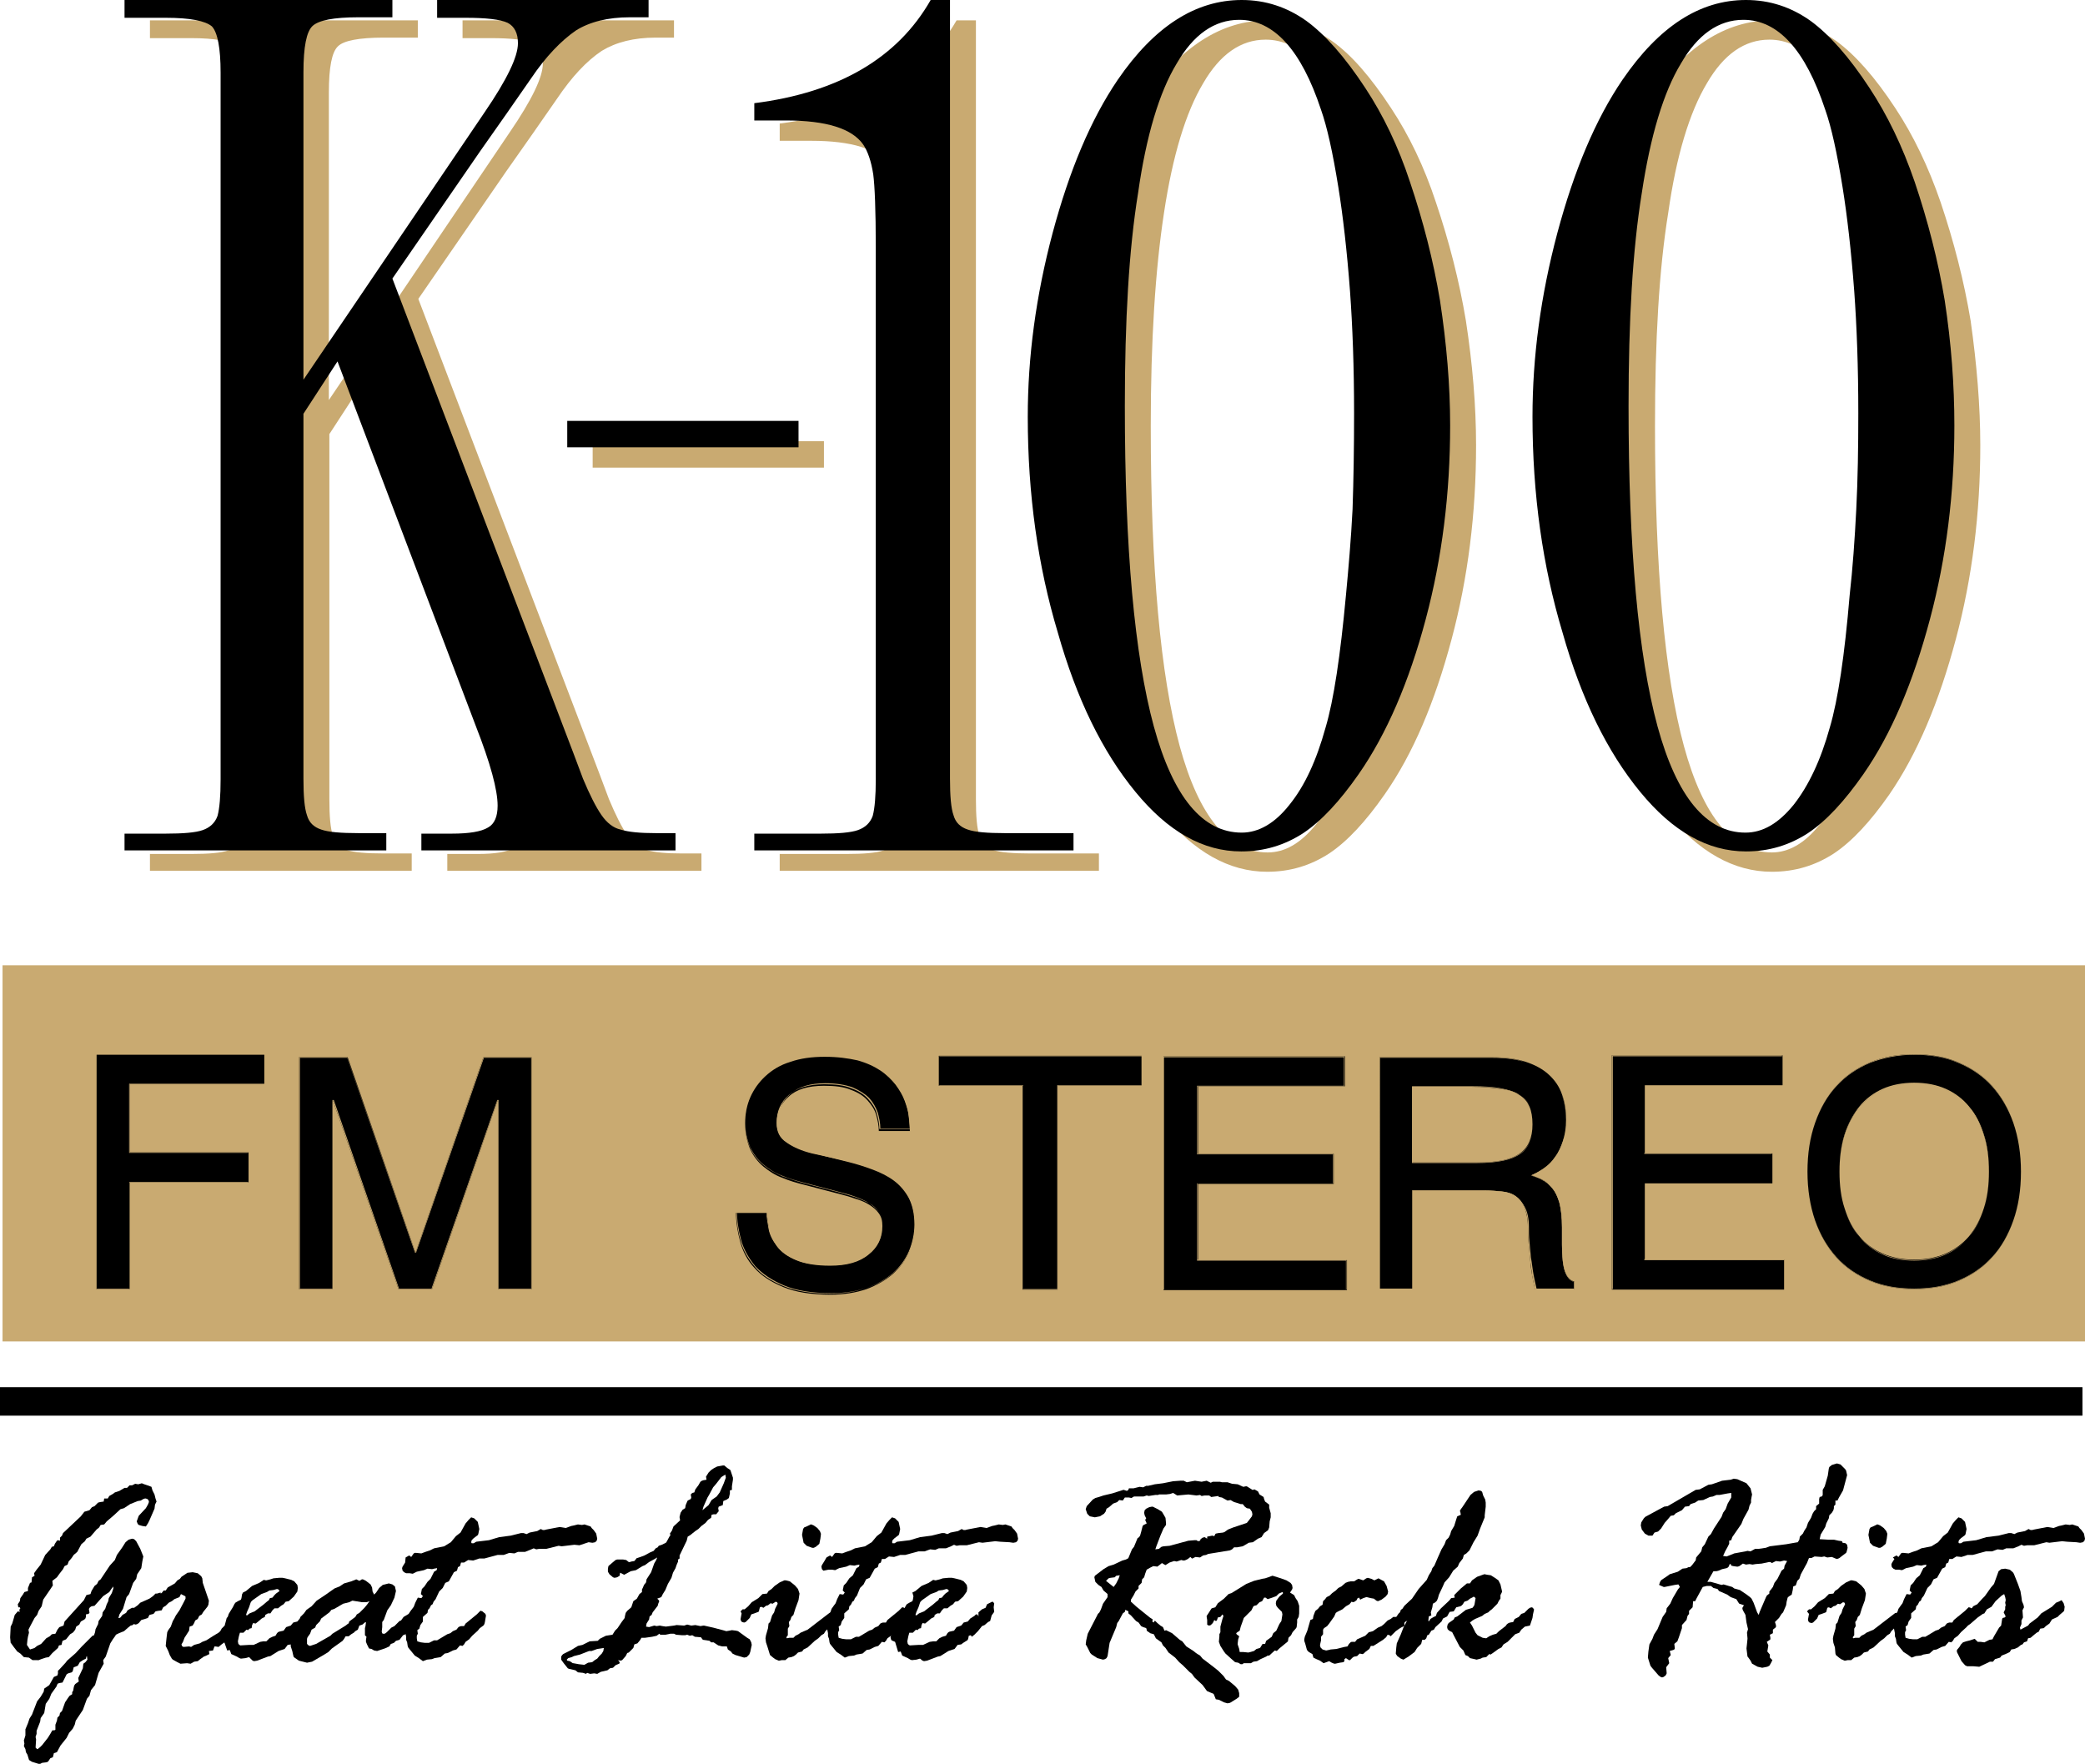 <?xml version="1.0" encoding="utf-8"?>
<!-- Generator: Adobe Illustrator 21.1.0, SVG Export Plug-In . SVG Version: 6.00 Build 0)  -->
<svg version="1.1" id="Layer_1" xmlns="http://www.w3.org/2000/svg" xmlns:xlink="http://www.w3.org/1999/xlink" x="0px" y="0px"
	 viewBox="0 0 410.2 347.1" style="enable-background:new 0 0 410.2 347.1;" xml:space="preserve">
<style type="text/css">
	.st0{fill:#C9AA71;}
</style>
<g>
	<g>
		<g>
			<g>
				<path class="st0" d="M99.6,33.7L82.3,58.8l35.7,93.6l1.8,4.8c1.3,3.1,2.5,5.5,3.6,7.1c1.1,1.6,2.4,2.6,3.8,2.9
					c1.6,0.5,3.9,0.7,6.9,0.7h3.9v3.4H88V168h6c3.4,0,5.8-0.4,7.1-1.2c1.3-0.7,1.9-2.2,1.9-4.3c0-3.1-1.4-8.3-4.3-15.7L71.5,75.1
					l-6.7,10.3v71.8c0,3.4,0.2,5.8,0.7,7.2c0.4,1.4,1.3,2.3,2.7,2.8c1.4,0.5,3.9,0.7,7.3,0.7h5.5v3.4H29.5V168h8.1
					c3.4,0,5.9-0.2,7.3-0.7c1.4-0.5,2.4-1.4,2.9-2.8c0.4-1.5,0.6-3.9,0.6-7.2v-139c0-4.9-0.6-7.9-1.7-9.1c-1.3-1.1-4.3-1.7-9.1-1.7
					h-8.1V4h52.7v3.4h-6.7c-4.9,0-7.9,0.6-9,1.7c-1.2,1.1-1.8,4.1-1.8,9.1v60.5l35.6-52.7c4.3-6.3,6.5-10.8,6.5-13.5
					c0-2-0.7-3.3-2-4c-1.5-0.7-4.3-1-8.3-1h-5.5V4h41.6v3.4H129c-4.3,0-7.8,0.9-10.6,2.6c-3,2-5.9,5.1-8.8,9.4l-4.8,6.9L99.6,33.7z"
					/>
				<path class="st0" d="M162.1,86.8V92h-45.5v-5.2H162.1z"/>
				<path class="st0" d="M188.2,4h3.8v153.2c0,3.4,0.2,5.8,0.7,7.2c0.4,1.4,1.3,2.3,2.7,2.8c1.4,0.5,3.9,0.7,7.3,0.7h13.5v3.4h-62.8
					V168h13.1c3.4,0,5.9-0.2,7.3-0.7c1.4-0.5,2.4-1.4,2.9-2.8c0.4-1.5,0.6-3.9,0.6-7.2V52.7c0-7.4-0.2-12.1-0.5-14.4
					c-0.4-2.6-1.1-4.6-2-5.9c-2.2-3.1-7.2-4.7-15.2-4.7h-6.2v-3.4C170.1,22.2,181.6,15.4,188.2,4z"/>
				<path class="st0" d="M290.4,87.6c0,13.4-1.6,26.1-4.8,38.1c-3.3,12.4-7.6,22.6-13.2,30.6c-3.7,5.3-7.3,9.2-10.9,11.6
					c-3.7,2.4-7.7,3.6-12.2,3.6c-7.5,0-14.4-3.9-20.8-11.7c-6.5-7.9-11.6-18.3-15.3-31.4c-3.9-13-5.9-27.1-5.9-42.4
					c0-11.8,1.6-23.8,4.9-36.2c3.3-12.2,7.5-22.3,12.8-30.1C232.2,9.2,240.3,4,249.4,4c4.7,0,8.9,1.4,12.7,4.1
					c3.8,2.7,7.6,7.1,11.6,13.2c3.5,5.3,6.5,11.5,8.8,18.5c2.6,7.7,4.6,15.5,5.9,23.3C289.7,71.6,290.4,79.8,290.4,87.6z
					 M271.5,85.2c0-9.1-0.3-17.1-0.8-24c-0.6-8-1.4-14.9-2.3-20.5c-1.1-6.8-2.2-11.8-3.3-15.2c-3.9-11.8-9.3-17.7-16.1-17.7
					c-4.9,0-9,2.9-12.3,8.6c-3.4,5.7-6,14.2-7.7,25.5c-1.7,11.1-2.6,25-2.6,41.9c0,28,1.9,49,5.7,63c3.8,13.9,9.6,20.9,17.3,20.9
					c3.4,0,6.5-1.8,9.5-5.5c3-3.7,5.3-8.7,7.1-15.2c1.6-5.4,2.9-14.1,3.9-26c0.6-5.3,1-11,1.2-16.9
					C271.4,98.3,271.5,91.9,271.5,85.2z"/>
				<path class="st0" d="M389.6,87.6c0,13.4-1.6,26.1-4.8,38.1c-3.3,12.4-7.6,22.6-13.1,30.6c-3.7,5.3-7.3,9.2-10.9,11.6
					c-3.7,2.4-7.7,3.6-12.2,3.6c-7.5,0-14.4-3.9-20.8-11.7c-6.5-7.9-11.6-18.3-15.3-31.4c-3.9-13-5.9-27.1-5.9-42.4
					c0-11.8,1.6-23.8,4.9-36.2c3.3-12.2,7.5-22.3,12.8-30.1C331.4,9.2,339.5,4,348.6,4c4.7,0,8.9,1.4,12.7,4.1
					c3.7,2.7,7.6,7.1,11.6,13.2c3.5,5.3,6.5,11.5,8.9,18.5c2.6,7.7,4.6,15.5,5.9,23.3C388.9,71.6,389.6,79.8,389.6,87.6z
					 M370.7,85.2c0-9.1-0.3-17.1-0.8-24c-0.6-8-1.4-14.9-2.3-20.5c-1.1-6.8-2.2-11.8-3.4-15.2c-3.9-11.8-9.3-17.7-16.1-17.7
					c-4.9,0-9,2.9-12.3,8.6c-3.4,5.7-6,14.2-7.6,25.5c-1.8,11.1-2.6,25-2.6,41.9c0,28,1.9,49,5.7,63c3.8,13.9,9.6,20.9,17.3,20.9
					c3.3,0,6.5-1.8,9.4-5.5c2.9-3.7,5.3-8.7,7.1-15.2c1.6-5.4,2.9-14.1,3.9-26c0.6-5.3,1-11,1.3-16.9
					C370.6,98.3,370.7,91.9,370.7,85.2z"/>
			</g>
		</g>
		<g>
			<path d="M94.5,29.7L77.2,54.8l35.7,93.6l1.8,4.8c1.3,3.1,2.5,5.5,3.6,7.1c1.1,1.6,2.4,2.6,3.8,2.9c1.6,0.5,3.9,0.7,6.9,0.7h3.9
				v3.4H82.9V164h6c3.4,0,5.8-0.4,7.1-1.2c1.3-0.7,1.9-2.2,1.9-4.3c0-3.1-1.4-8.3-4.3-15.7L66.4,71.1l-6.7,10.3v71.8
				c0,3.4,0.2,5.8,0.7,7.2c0.4,1.4,1.3,2.3,2.8,2.8c1.4,0.5,3.9,0.7,7.3,0.7H76v3.4H24.5V164h8.1c3.4,0,5.9-0.2,7.3-0.7
				c1.4-0.5,2.4-1.4,2.9-2.8c0.4-1.5,0.6-3.9,0.6-7.2v-139c0-4.9-0.6-7.9-1.7-9.1c-1.3-1.1-4.3-1.7-9.1-1.7h-8.1V0h52.7v3.4h-6.7
				c-4.9,0-7.8,0.6-9,1.7c-1.2,1.1-1.8,4.1-1.8,9.1v60.5L95.4,22c4.3-6.3,6.5-10.8,6.5-13.5c0-2-0.7-3.3-2-4c-1.5-0.7-4.3-1-8.3-1
				H86V0h41.6v3.4h-3.7c-4.3,0-7.9,0.9-10.6,2.6c-2.9,2-5.9,5.1-8.8,9.4l-4.8,6.9L94.5,29.7z"/>
			<path d="M157.1,82.8V88h-45.5v-5.2H157.1z"/>
			<path d="M183.1,0h3.8v153.2c0,3.4,0.2,5.8,0.7,7.2c0.4,1.4,1.3,2.3,2.8,2.8c1.4,0.5,3.9,0.7,7.3,0.7h13.5v3.4h-62.8V164h13.1
				c3.4,0,5.9-0.2,7.3-0.7c1.4-0.5,2.4-1.4,2.9-2.8c0.4-1.5,0.6-3.9,0.6-7.2V48.7c0-7.4-0.2-12.1-0.5-14.4c-0.4-2.6-1.1-4.6-2-5.9
				c-2.2-3.1-7.2-4.7-15.2-4.7h-6.2v-3.4C165,18.2,176.6,11.4,183.1,0z"/>
			<path d="M285.3,83.7c0,13.4-1.6,26.1-4.8,38.1c-3.3,12.4-7.7,22.6-13.2,30.5c-3.7,5.3-7.3,9.2-10.9,11.6
				c-3.7,2.4-7.7,3.6-12.2,3.6c-7.5,0-14.4-3.9-20.8-11.7c-6.5-7.9-11.6-18.3-15.3-31.4c-3.9-13-5.9-27.1-5.9-42.4
				c0-11.8,1.6-23.8,4.9-36.2c3.3-12.3,7.5-22.3,12.8-30.1C227.1,5.2,235.2,0,244.3,0c4.7,0,8.9,1.4,12.7,4.1
				c3.7,2.7,7.6,7.1,11.6,13.2c3.5,5.3,6.5,11.5,8.8,18.5c2.6,7.7,4.6,15.5,5.9,23.3C284.6,67.6,285.3,75.8,285.3,83.7z M266.4,81.3
				c0-9.1-0.3-17.1-0.8-24c-0.6-8-1.4-14.9-2.3-20.5c-1.1-6.8-2.2-11.8-3.4-15.2c-3.9-11.8-9.3-17.7-16.1-17.7
				c-4.9,0-9,2.9-12.3,8.6c-3.4,5.6-6,14.2-7.6,25.5c-1.8,11.1-2.6,25-2.6,41.9c0,28,1.9,49,5.7,63c3.8,13.9,9.6,20.9,17.3,20.9
				c3.3,0,6.5-1.8,9.4-5.5c3-3.7,5.3-8.7,7.1-15.2c1.6-5.4,2.9-14.1,4-26c0.5-5.3,1-11,1.3-16.9C266.3,94.3,266.4,88,266.4,81.3z"/>
			<path d="M384.5,83.7c0,13.4-1.6,26.1-4.8,38.1c-3.3,12.4-7.6,22.6-13.1,30.5c-3.7,5.3-7.3,9.2-10.9,11.6
				c-3.7,2.4-7.7,3.6-12.2,3.6c-7.5,0-14.4-3.9-20.8-11.7c-6.5-7.9-11.6-18.3-15.3-31.4c-3.9-13-5.9-27.1-5.9-42.4
				c0-11.8,1.6-23.8,4.9-36.2c3.3-12.3,7.5-22.3,12.8-30.1C326.4,5.2,334.4,0,343.5,0c4.7,0,8.9,1.4,12.7,4.1
				c3.7,2.7,7.6,7.1,11.6,13.2c3.5,5.3,6.5,11.5,8.9,18.5c2.6,7.7,4.6,15.5,5.9,23.3C383.9,67.6,384.5,75.8,384.5,83.7z M365.6,81.3
				c0-9.1-0.3-17.1-0.8-24c-0.6-8-1.4-14.9-2.3-20.5c-1.1-6.8-2.2-11.8-3.4-15.2c-3.9-11.8-9.3-17.7-16.1-17.7
				c-4.9,0-9,2.9-12.3,8.6c-3.4,5.6-6,14.2-7.7,25.5c-1.8,11.1-2.6,25-2.6,41.9c0,28,1.9,49,5.7,63c3.8,13.9,9.6,20.9,17.3,20.9
				c3.4,0,6.5-1.8,9.5-5.5c2.9-3.7,5.3-8.7,7.1-15.2c1.6-5.4,2.9-14.1,3.9-26c0.6-5.3,1-11,1.3-16.9C365.5,94.3,365.6,88,365.6,81.3
				z"/>
		</g>
	</g>
	<rect y="272.9" width="409.7" height="5.6"/>
	<g>
		<path d="M2,322l0.1-2l0.3-0.6l0.3-1l0.2-0.7l0.6-0.7l0.4,0.1l-0.1-0.3l0.1-0.3H4l-0.1-0.3H3.6l-0.1-0.6l0.4-0.6l0.1-0.6l0.5-0.7
			l0.3-0.5l0.7-0.2v-0.6l0.4-1l0.3-0.1l0.1-1l0.5-0.3l-0.1-0.5l0.5-0.7l0.8-1l0.9-1.9l1-1.1l0.3-0.5l0.4-0.1l0.2-0.5l0.4-0.6
			l0.2-0.1l0.4,0.1l0-0.6l0.4-0.4l0.2-0.5l3.5-3.3l0.7-0.9l1-0.3l0.5-0.6l0.5-0.2l0.7-0.7l0.4-0.1l0.7-0.1l0.1-0.6l0.7,0l0.3-0.5
			l0.7-0.4l0.4-0.3l0.9-0.3l1-0.6h0.5l0.5-0.5l0.5,0l0.6-0.3l0.6,0.1l0.7-0.2l0.5,0.2l0.9,0.3l0.5,0.2l0.2,0.7l0.4,0.8l0.2,0.8
			l0.2,0.6l-0.3,0.6l-0.1,0.8l-1,2.3l-0.3,0.6l-0.4,0.6l-0.7-0.1l-0.7-0.2l-0.2-0.2l-0.2-0.5l0.4-1.1l1.4-1.5l0.4-0.7l0.2-0.5l0-0.1
			l-0.1-0.3l-0.2-0.2l-0.3-0.1l-0.2,0l-0.3,0.1l-0.5,0.3l-0.6,0.1l-1.5,0.6l-1.2,0.8l-0.7,0.2l-1.3,1.2l-1.4,1.2l-0.5,0.6l-0.7,0.1
			l-0.3,0.5l-0.5,0.4l-1.2,1.4l-0.8,0.4l-0.3,0.5l-0.7,0.6l-0.8,1.5l-0.7,0.6l-0.4,0.6l-0.6,0.7l-0.2,0.6l-0.6,0.3l-0.3,0.6
			l-0.7,0.9l-0.5,0.7l-0.9,0.7l0.1,0.9l-0.6,0.9l-1.3,1.9l-0.3,1.3l-0.6,0.9l-0.3,0.8l-0.5,0.6L5.9,320l-0.3,0.6v0l0.1,0.6L5.5,322
			l-0.1,0.6l-0.1,1l0.6,0.9l0.9-0.3l0.5-0.4l0.8-0.4l1-1.1l0.7-0.4l0.4-0.4l0.7-0.1l0.4-0.8l0.3-0.4l0.1-0.1l0.8-0.3l0.2-0.8
			l3.8-4.2l0.5-1l0.8-0.2l0.2-0.6l0.6-1l0.5-0.4l0.3-0.6l0.4-0.3l1.8-2.7l1-1.1l0.4-1l1-1.4l0.7-1.1l0.6-0.5l0.7-0.2l0.4,0.1
			l0.4,0.4l0.8,1.5l0.6,1.5v0l-0.2,1l-0.2,1.3l-0.8,1.2l-0.2,0.9l-0.6,0.8l-0.8,2.2l-0.5,0.6l-0.7,2.3l-0.7,1.1l-0.2,0.7l0.2,0
			l0.2-0.1l0.4-0.5l0.7-0.4l0.3-0.5l0.5-0.3l0.4-0.2l0.4,0l0.7-0.5l0.5-0.5l1.8-0.8l0.7-0.5l0.5-0.5l0.3,0l0.7-0.2l0.1,0.9l-0.7,0.5
			l0,0.8l-0.2,0.6l-0.5,0.5l-0.5,0.3l-0.7,0.1L29,318l-0.9,0.1l-0.5,0.4l-0.6,0.4l-0.4,0.3l-0.5,0.5l-0.4,0.1l-0.5,0.4l-0.8,0.7
			l-1,0.4l-0.6,0.3l-0.1,0.2l-0.5,0.7l-0.5,0.8l-0.9,2.6l-0.5,0.7l0.1,0.7l-1,1.8l-0.7,2.4l-0.8,1l-0.3,1.1l-0.5,0.6l-0.8,2.2
			l-1.4,2.1l-0.2,0.8l-0.4,0.8l-0.7,0.8l-0.5,1l-1.2,1.5l-0.7,1.3l-0.6,0.2l-0.2,0.8l-0.5,0.2l-0.4,0.6l-0.1,0.1l-0.3,0.1l-0.8,0.1
			L7.9,347l-0.1,0l-0.2,0l-1.3-0.4l-0.5-0.3l-0.1-0.1l-0.3-1l-0.3-0.5L5,344.1l-0.3-0.6l0.1-0.5l-0.1-0.6l0.3-1l0-1.2l0.5-1.2
			l0.3-0.9l0.5-0.8l1-2.6l0.7-0.9l0.6-1l0.1-0.6l1-0.7l0.9-1.6l0.7-0.3l0.1-0.4v-0.5l0.4-0.4l1.1-1.2l0.3-0.4l1.7-1.5l1.2-1.3l1-1
			l1.1-1.1l0.3-0.1l0.2-0.6l0.1-0.6l0.5-1l0.1-0.6l0.7-1l0.1-0.7l0.5-0.7l0.3-0.9l0.3-0.6l0.1-0.6l0.6-1l0.3-0.9l0-0.4l-0.4,0.5
			l-0.4,0.6l-1.2,0.8l-1.7,1.9l-0.6,0.1l-0.3,0.2l-0.2,0.3l0,0.1l0.1,0.6v0l0,0.1l-0.1,0.1l-0.1,0.1l-0.5,0.1v0.5l-0.1,0.3l-0.2,0.2
			l-0.7,0.4l-0.3,0.6l-0.6,0.4l-0.2,0.6l-0.3,0.4l-0.2,0.2l-0.5,0.3l-0.8,1l-0.7,0.3l-0.2,0.8l-0.5,0.1l-0.2,0.5l-1.1,1l-0.7,0.8
			l-0.6,0.1l-0.9,0.3l-0.5,0.2H7l-0.6,0l-0.7-0.5l-1-0.1L4,325.3l-0.6-0.4L2.7,324l-0.5-0.7l-0.1-0.1L2,322.2V322z M9.9,341.1
			l0.4-0.7l0.4,0l0.2-0.1v-1l0.3-0.8l0.1-0.6l0.4-0.4l0.1-0.5l0.4-0.4l0.6-1.7l0.6-0.9l0.3-0.4l0.5-0.3l0-0.4l0.2-0.3l0.1-0.6
			l0.1-0.4l0.2-0.3l0.7-0.5l-0.1-0.7l0.9-1.9l0.1-0.9l0.4-0.3l0.4-0.5l-0.1-0.7l-0.1,0.1l-0.1,0.4l-0.6,0.3l-0.6,0.4l-0.4,0.7
			l-0.8,0.3l-0.2,0.8l-0.2,0.2l-0.7,0.2l-0.3,0.2l-0.5,1l-0.3,0.6l-0.6,0.1l-0.3,0.1l-0.1,0.1l-0.2,0.5l-1,1.4l-0.4,1l-0.7,1
			L8.7,337l-0.7,1l-0.1,0.7l-0.7,1.8l0,0.6L7,341.7l0.1,0.5l-0.1,1.6l0.3,0.3h0.1l0.5-0.4l0.4-0.4l1.1-1.4L9.9,341.1z"/>
		<path d="M31.8,313.4l0.4-0.5h0.4l0.4-0.6l1.4-0.8l0.5-0.6l0.5-0.3l0.3-0.4l0.6-0.4l0.6-0.4l0.1,0l0.9-0.1l1,0.2l0.7,0.6l0.2,0.4
			l0.1,0.9l1.2,3.5l-0.1,0.8l-0.2,0.4l-0.8,1l-0.3,0.5l-0.5,0.3l-0.3,0.6l-0.5,0.3l-0.2,0.5l-0.3,0.5l-0.6,0.2l-0.1,0.8l-0.9,1.4
			l-0.3,0.8l-0.3,0.5l0.1,0.3l0.1,0.1l0.2,0.1l1.1-0.1l0.4,0.1l0.6-0.4l1.1-0.3l0.5-0.3l0.8-0.3l1.4-0.9l1-0.6l0.6-0.5l1-0.8
			l0.3-0.5l1.5-1l0.6-1l0.4-0.3l0.4-0.1l0.1,0l0.5,0.4l-0.2,0.6l0,1.1l-1,1.3l-0.2,0.5l-0.5,0.2l-0.4,0.4l-1.1,1l-1.4,1L43,324
			l-0.6-0.1l-0.2,0l-0.3,0.8l-0.8,0.1l0.1,0.6l-0.6,0.3l-0.5,0.2l-0.7,0.5l-0.5,0.4l-0.7,0.1l-0.7,0.4l-0.7-0.1l-1.3,0.1l-0.6-0.3
			l-0.9-0.5l-0.2-0.2l-0.4-0.7l-0.3-0.8l-0.5-1l0.1-1l0.1-0.9l0.1-0.8l0.2-0.4l0.5-0.7l0.4-1.1l0.3-0.5l0.3-0.6l0.7-1l0.9-1.7
			l0.3-0.6l0-0.2l0-0.2l-0.1-0.1l-0.8-0.4l-0.3,0.6l-1,0.4l-0.5,0.4l-0.6,0.3l-0.6,0.6l-0.5,0.3l-0.3,0.6l-0.7,0.1l-0.5,0.1
			l-0.4,0.5l-0.8,0.2l-0.3,0.6l-0.6,0.2l-0.7,0.2l-0.5,0.6l-0.3,0.2l-0.3,0.1l-0.4-0.1l-0.2-0.2l-0.1-0.4l0-0.3l0.1-0.9l0.5-0.6
			l0.3-0.4l0.3-0.3l0.6-0.1l0.5-0.4l0.5-0.1l0.4-0.6l0.7-0.3l0.5-0.4l0.8-0.8l0.1-0.1L31.8,313.4z"/>
		<path d="M47.8,313.3l0.6-0.3l1.2-1l1.4-0.6l0.9-0.6l0.4,0.1h0.1l0.8-0.2l0.6-0.2l1.1-0.1l0.7,0l0.5,0.1l1.2,0.3l0.6,0.3l0.6,0.7
			l0.1,0.6l-0.1,0.7l-0.7,1l-1,0.9l-0.6,0.1l-0.4,0.5l-0.5,0.3l-0.6,0.5l-0.7,0l-0.1,0.1l-0.3,0.3l-0.4,0.6l-0.5,0l-0.5,0.3
			l-0.1,0.4l-0.6,0.3l-0.7,0.6l-0.5,0.4l-0.5-0.1l-0.2,0.4l-0.1,0.6l-0.4,0.1l-0.3,0.3l-0.3-0.1l-0.6,0.6l-0.7,0l-0.2,0.7l-0.2,1
			l0.1,0.5l0.2,0.2l0.2,0.1l1.7-0.1l0.9,0l1.3-0.6l0.6-0.1h0.6l0.6-0.6l0.6-0.3l0.6-0.2l0.3-0.5l0.2-0.2l0.2-0.1l0.9-0.2l0.5-0.7
			l0.9-0.3l0.5-0.6l0.8-0.2l0.5-0.6l0.8-0.5l0.3-0.3h0.3l0.2,0.4l0-0.8l0.7-0.6l0.7-0.3l0.3-0.7l0.6-0.3l0.4-0.2l0.1,0l0.1,0.1
			l0.1,0.1l0.1,0.1l0,0l-0.1,0.8l0.1,0.9l-0.5,0.7l-0.3,1.1l-0.4,0.2l-0.6,0.6l-0.5,0.2l-0.8,1l-0.7,0.7l-0.5,0.4l-0.2-0.3l-0.4,0.1
			l-0.1,0.5l-0.1,0.3l-0.1,0.1l-0.8,0.5l-0.4,0.3l-0.7,0.1l-0.6,0.8l-1.2,0.4l-1.6,1l-0.5,0.1l-2.1,0.8l-0.6,0.1l-0.3-0.1L49,326
			l-0.7,0.2l-0.9,0.1l-0.3-0.1l-0.5-0.3l-1.1-0.5l-0.3-0.8l-0.5,0.1l-0.7-2l-0.7-0.3l-0.1-0.2l-0.1-0.4l0.2-0.8l0.3-0.6l0.6-0.6
			l0.4-1.5l0.2-0.2l0.2-0.6l0.3-0.5l0.5-0.8l0.3-0.6l0.2-0.3l0.5-0.3l0.6-0.3l0.1-0.3l0.1-0.6l0-0.1L47.8,313.3z M48.6,317.1
			l-0.2,0.6l0.2,0.1l0.5-0.4l1-0.4l1.3-1l0.4-0.3l0.7-0.6l0.4-0.3l0.2-0.4l0.5-0.1l0.4-0.5l0.3-0.3l0.7-0.5l-0.2-0.3l-0.3-0.1
			l-0.7,0.2l-0.8,0.1l-0.5,0.3l-1.1,0.4l-0.7,0.5l-1,0.7l-0.3,0.3l-0.1,0.2l-0.3,0.9L48.6,317.1z"/>
		<path d="M57.1,321.8l0.2-0.4h0.3l-0.1-0.6l0.3-0.6l1.2-1.7l0.1-0.4l0.7-0.7l0.5-0.7l1-0.7l1-1.1l1.8-1.2l1.7-1.2l1-0.4l0.9-0.6
			l1.4-0.4l1-0.4l0.6,0.3l0.5-0.3l0.2,0L72,311l0.9,0.7l0.3,0.6l0.1,0.8l0.3,0.6l0.4-0.4l0.6-0.9l0.7-0.6l1.2-0.3l0.7,0.2l0.5,0.4
			l0.2,0.9l-0.3,1.3l-0.7,1.5l-0.7,1l-0.7,1.9l-0.3,0.4v1l-0.1,0.9l0.1,0.3l0.1,0.1l0.2,0l0.2,0l0.4-0.3l0.9-0.9l0.6-0.3l1-1
			l0.3-0.1l0.5-0.7l1-0.6l0.6-0.8l0.5-0.4l0.2,0l0.3,0.1l0.3,0.3l0.1,0.6l-0.2,0.7l-0.5,0.9l-0.2,1l-0.5,0.3l-1.2,1.3l-0.5,0.2
			l-0.7,0.9l-0.7,0.2l-0.4,0.4l-0.6,0.2l-0.3,0.5l-0.9,0.4l-1.5,0.5l-0.6-0.1l-0.5-0.3l-0.5-0.1l-0.4-0.8L72,323l0-0.3v-0.1l0.1-0.6
			l-0.3-0.3l0-0.6l0-0.8v0l0.1-0.4l0.1-0.7l-0.1-0.1l-0.6,0.5l-0.6,0.2l-0.3,0.8l-0.5,0.3l-0.3,0.3l-0.5,0.3l-0.5,0.4H68l-0.3,0.5
			l-0.3,0.4l-2.1,1.5l-0.7,0.7l-0.8,0.5l-2.4,1.4l-1,0.2l-1.6-0.4l-1-0.7l-0.1-0.3l-0.2-0.9l-0.3-0.9v-0.7l0.1-0.5L57.1,321.8z
			 M68.6,319.4l0.1-0.4l1.2-0.9l0.3-0.5l0.5-0.3l1-1l0.5-0.6l0.5-0.7l-0.6,0.2l-0.4,0l-0.5,0l-1.8-0.3l-0.1,0l-0.6,0.3l-1.2,0.3
			l-1.7,1l-0.6,0.2l-0.4,0.5l-1.6,1.2l-0.3,0.6l-0.7,0.7l-0.2,0.5l-0.7,0.4l-0.3,0.8l-0.5,0.7l-0.1,0.3l0,0.2l0,0.8l0.2,0.2l0.1,0.1
			l0.3,0.1l1.2-0.4l2.8-1.6l0.4-0.4l2.6-1.6l0.5-0.4L68.6,319.4z"/>
		<path d="M79.8,306.4l0.7-0.4l0.4,0.3l0.5-0.7l0.2-0.1l0.2,0h0.1l1,0.1l0.8-0.3l0.9-0.3l0.8-0.4l2-0.4l0.8-0.5l0.5-0.3l1-1.2
			l0.9-0.7l1-1.8l0.6-0.7l0.5-0.5l0.6,0.2l0.7,0.7l0.3,1.4l-0.2,1l-0.1,0.2l-0.8,0.6l-0.4,0.4l-0.1,0.4l0.1,0.2l0.4,0l0.5-0.3
			l2.5-0.3l2-0.6l2.3-0.3l2-0.5l0.5,0l0.6,0.2l0.6-0.3l1.5-0.3l0.7-0.4l0.4,0.2l0.3,0l0.4-0.1l2.6-0.5l1.2,0.2l1.1-0.4l0.5-0.1
			l0.8-0.2l0.8,0.1l0.5-0.1l0.6,0.2l0.6,0.2l0.2,0.3l0.4,0.4l0.5,0.7l0.2,1l-0.1,0.4l-0.3,0.3l-0.5,0.1h-0.1l-0.7-0.1L114,304
			l-1-0.1l-2.5,0.3l-0.6-0.1l-2.4,0.6l-1.4,0l-0.6,0.1h0l-0.5-0.2l-0.7,0.3l-1,0.4h-1.4l-0.7,0.3l-1-0.1l-1.1,0.4l-1.2,0l-2.6,0.7
			l-1,0l-1.2,0.4l-1-0.1l-0.8,0.5l-0.6,0l-0.2,0.7l-0.4,0.2l-0.2,0.7l-0.6,0.3l-1,1.8l-0.7,0.3l-0.5,1l-0.7,0.7l-0.7,1.5l-0.4,0.5
			l-0.2,0.5l-0.3,0.2l-0.3,0.6l-0.3,0.3l-0.1,0.6l-0.9,0.8l0,0.9l-0.5,0.7l-0.2,0.7l-0.4,0.3l0.1,0.7l-0.2,0.4l0,0.1l0,0.4l0.1,0.6
			l0.7,0.2l0.8,0.1h0.8l1-0.5l0.6,0l2-1.2l0.6-0.2l0.5-0.4l0.7-0.3l0.4-0.5l0.2-0.1l0.3-0.1l0.6,0l0.3-0.5l2.2-1.8l0.7-0.7l0.1,0
			l0.3,0.1l0.6,0.5l0.1,0.3v0.1l-0.1,0.6l-0.1,0.6l-0.1,0.4l-0.2,0.3l-0.7,0.5l-0.4,0.5l-1.1,1l-0.6,0.7l-0.7,0.5l-0.3,0.5l-0.3,0.3
			l-0.5-0.1l-0.7,0.8l-0.7,0.2l-1,0.5l-0.6,0.1l-0.8,0.7l-1.2,0.2l-0.5,0.2l-1,0.1l-0.8,0.3l-0.8-0.6l-0.8-0.5l-0.9-1.1l-0.4-0.5
			l-0.1-0.3l-0.1-0.7l-0.2-0.5l0-0.6l-0.2-1l0-0.4l0-0.2l0.3-0.5l-0.1-0.6l0.1-0.8l0.1-0.3l0.3-0.4l0.2-0.6l0.5-0.7l0.3-0.4l0.3-0.8
			l0.2-0.4l0.3-0.6l0.7,0.1l0.3-0.4l-0.4-0.4l0.2-1l0.5-0.5l0.6-0.9l0.6-0.6l0.7-1.4l0.5-0.3l0.1-0.4l-0.6,0.1l-0.4,0.1l-0.9-0.1
			l-0.7,0.3l-1.4,0.3l-0.8,0.4l-0.6-0.1l-0.7,0l-0.4-0.2l-0.3-0.3l-0.1-0.5l0.1-0.3l0.5-0.8L79.8,306.4z"/>
		<path d="M125.8,313.6l0.5-0.4l0-0.5l0.2-0.4l0.2-0.5l0.4-0.5l0.1-0.6l0.9-1.4l0.6-1.7l0.4-0.7l0.2-0.5l-0.5,0.3l-1.1,0.6l-0.8,0.6
			l-0.5,0.2l-1.3,0.8l-1,0.2l-1.3,0.7l-0.8-0.4l-0.1,0.6l-0.5,0.3l-0.5,0.1l-0.3-0.1l-0.7-0.6l-0.3-0.5l0-0.6l0.1-0.5l0.1-0.1
			l0.7-0.6l0.6-0.5l0.3-0.1l0.6,0l0.6,0l0.6,0.1l0.5,0.4l0.2,0l0.3-0.1l0.6-0.1l0.5-0.6l0.1,0l0.6-0.2l0.8-0.3l1.1-0.6l0.7-0.3
			l0.4-0.5l0.4-0.2l0.2-0.3l0.6-0.2l0.8-0.4l0.1-0.1l0.6-1.1l0.2-0.3l-0.1-0.3l0.4-0.6l0.3-0.8l1.3-1.2l-0.1-0.6v-0.1l0.2-0.8
			l0.4-0.6l0.5-0.3l0.1-0.6l0.3-0.7l0.1-0.2l0.6-0.3l0.1-0.3l-0.1-0.6l0.3-0.3l0.4-0.1l0.2-0.6l0.6-0.8l0.4-0.7l0.3-0.2l0.3-0.1
			l0.6-0.1l-0.1-0.6l0.5-0.8l0.5-0.5l0.6-0.4l0.6-0.3l1.1-0.2l0.3,0l0.6,0.5l0.6,0.4l0.5,1.5l0,0.4l-0.2,1.3v0.7l-0.4,0.1l0,0.6
			l-0.2,0.9L143,295l-0.7,0.3l-0.1,0.8l-0.8,0.3l-0.1,0.3l0.1,0.6l-0.5,0.6l-0.5,0L140,298l-0.1,0.6l-0.6,0.4l-0.5,0.6l-0.8,0.6
			l-0.6,0.6l-0.6,0.4l-1,0.8l-0.5,0.3l-0.2,0.8l-1.4,2.9l0,0.6l-0.3,0.2l0,0.4l-0.3,0.7l-0.2,0.6l-0.5,0.9l-0.3,1l-0.7,1.2l-0.5,1.2
			l-0.5,0.8l-0.3,0.6l-0.8,0.3l0.3,0.3l0.1,0.2l-0.2,0.5l-0.1,0.4l-1,1.3l-0.2,0.5l-0.4,0.3l-0.1,0.6l-0.5,0.8l-0.1,0.6l0.6,0.1
			l1-0.3l0.5,0.1l0.6-0.1h0l0.5,0.1l0.7,0.1l1.6-0.2l0.5-0.1h0.1l1.4,0.1l0.6-0.2l0.8,0.2l0.8-0.1l1,0.2l0.6-0.1h0.1l1.8,0.4
			l1.9,0.5l0.7,0.2l0.6-0.1l0.5-0.1l0.8,0.1l0.4,0.1l1.8,1.3l0.5,0.3l0.3,0.6l0.1,0.5l-0.3,1.4l-0.2,0.5l-0.5,0.5l-0.5,0.1l-1.7-0.5
			l-0.6-0.3l-0.3-0.4l-0.6-0.4l-0.2-0.6l-0.9,0l-0.8-0.2l-0.9-0.6h-0.5l-0.3-0.3l-0.6-0.1l-0.7-0.1l-0.1-0.1l-0.3-0.4l-1.2-0.1
			l-0.5-0.3l-0.5,0.1l-0.5-0.2l-0.4,0.1l-0.6,0l-1.2-0.1l-0.4-0.2h-0.7l-1,0.2h-1l-0.2-0.2l-0.5,0.4l-0.9,0.2l-1.4,0.2l-0.7,0
			l-0.3,0.5l-0.5,0.6l-0.6,0.2l-0.2,0.7l-0.6,0.6l-0.3,0.3l-0.3,0.1l-0.3,0.6l-0.7,0.8l-0.3,0.1l-0.5-0.1l0.3,0.4l0,0.1l0,0.1
			l-0.1,0.1l-0.7,0.3l-0.5,0.5l-0.6,0.1l-0.5,0.4l-1.3,0.3l-0.7,0.4l-0.6-0.1l-0.8,0.1l-0.6-0.2l-0.2,0.2l-0.6-0.2l-1-0.1l-0.5-0.4
			l-1.3-0.3l-0.2-0.1l-0.8-1l-0.5-0.7l0-0.3l0-0.3l0.2-0.3l0.2-0.2l1.6-0.8l1.3-0.8l0.9-0.2l1.4-0.7l1.6-0.1l0.4-0.4l0.6-0.3
			l0.6-0.3l1.3-0.2l0.5-0.8l0.5-0.5l0.8-1.2l0.6-0.8l0-0.1l0.1-0.5l0.1-0.4l0.3-0.4l0.8-0.7l0.4-1.2l0.7-0.5L125.8,313.6z
			 M111.5,326.5l0.1,0.2l0.5,0.1l0.6,0.4l0.1,0l1.1,0.2l0.9,0.1l0.1,0l0.1,0l0.7-0.4l0.8-0.1l0.5-0.4l0.5-0.3l0.4-0.5l0.5-0.5
			l0.3-0.5l0.1-0.6l-0.6,0.1l-0.7,0.1l-1.1,0.4l-0.5,0l-1.8,0.7l-1.2,0.3l-0.4,0.2l-0.7,0.2L111.5,326.5L111.5,326.5z M138.4,296.4
			l-0.2,0.7l1.2-1l0.6-1l1-0.7l0.6-0.8l0.8-1.8l0.4-1.1l-0.1-0.6l-0.5,0.3l-0.3,0.2l-1,1.3l-0.6,0.7l-0.8,1.5l-0.3,0.5L138.4,296.4z
			"/>
		<path d="M145.7,317l0.4-0.4l0.4,0l0.7-0.6l0.7-0.8l1.3-0.8l0.8-0.8l0.9-0.1l0.3-0.5l0.6-0.4l0.6-0.6l1-0.7l0.9-0.4l0.3,0l0.8,0.2
			l1,0.8l0.6,0.7l0.3,0.9l-0.2,1.3l-0.6,1.6l-0.4,1.3l-0.4,0.4l-0.2,0.6l-0.3,0.4l0.1,0.8l-0.3,0.5l0,1.3l-0.3,0.4l0.1,0.2l0.5-0.1
			h0.8l0.4-0.4l0.6-0.3l0.4-0.3l1.4-0.6l4.3-3.3l0.5,0.1l0.1,0.2l0.1,0.3l-0.2,0.8l-0.4,0.8l-0.4,0.9l-0.5,0.5l-0.3,0.5l-0.5,0.3
			l-0.6,0.6l-0.7,0.5l-1.4,1.3l-0.8,0.4l-0.3,0.4l-0.8,0.2l-0.4,0.4l-0.4,0.3l-0.5,0.2l-0.6,0.1l-0.6,0.5l-0.7,0l-0.5,0.1h-0.1
			l-0.7-0.3l-0.4-0.3l-0.6-0.5l-0.1-0.3L151,324l-0.3-0.9l-0.1-0.8l0.1-0.6l0.4-1.4l0.1-0.9l0.3-0.3l0.4-1.3l0.4-0.6l0.2-0.7l0.5-1
			l-0.1-0.3l-0.3-0.1l-0.6,0.4l-0.4-0.1l-0.5,0.4l-0.4,0.1l-0.5,0.4l-0.4-0.2l-0.3,0.1l-0.2,0.8l-0.1,0.1l-0.8,0.3l-0.6,0.2
			l-0.3,0.7l-0.5,0.5l-0.3,0.3l-0.3,0.1l-0.4-0.1l-0.2-0.2l-0.1-0.3v-0.1l0.2-1.1L145.7,317z M159.5,299.9h0.1l0.5,0.2l0.7,0.5
			l0.5,0.6l0.2,0.5l0,0.2l-0.1,0.8l-0.2,1l-0.1,0.1l-0.6,0.5l-0.4,0.2l-0.3,0l-1.1-0.4l-0.6-0.6l-0.3-1.5v-0.1l0.2-1.1l0.2-0.3
			l0.7-0.3L159.5,299.9z"/>
		<path d="M162.6,306.4l0.7-0.4l0.4,0.3l0.5-0.7l0.2-0.1l0.2,0h0.1l1,0.1l0.8-0.3l0.9-0.3l0.8-0.4l2-0.4l0.8-0.5l0.5-0.3l1-1.2
			l0.9-0.7l1-1.8l0.6-0.7l0.5-0.5l0.6,0.2l0.7,0.7l0.3,1.4l-0.2,1l-0.1,0.2l-0.8,0.6l-0.4,0.4l-0.1,0.4l0.1,0.2l0.4,0l0.5-0.3
			l2.5-0.3l2-0.6l2.3-0.3l2-0.5l0.5,0l0.6,0.2l0.6-0.3l1.5-0.3l0.7-0.4l0.4,0.2l0.3,0l0.4-0.1l2.6-0.5l1.2,0.2l1.1-0.4l0.5-0.1
			l0.8-0.2l0.8,0.1l0.5-0.1l0.6,0.2l0.6,0.2l0.2,0.3l0.4,0.4l0.5,0.7l0.2,1l-0.1,0.4l-0.3,0.3l-0.5,0.1h-0.1l-0.7-0.1l-1.8-0.1
			l-1-0.1l-2.5,0.3l-0.7-0.1l-2.4,0.6l-1.4,0l-0.6,0.1h0l-0.5-0.2l-0.6,0.3l-1,0.4h-1.4l-0.7,0.3l-1-0.1l-1.1,0.4l-1.2,0l-2.6,0.7
			l-1,0l-1.2,0.4l-1-0.1l-0.8,0.5l-0.6,0l-0.2,0.7l-0.4,0.2l-0.2,0.7l-0.6,0.3l-1,1.8l-0.7,0.3l-0.5,1l-0.7,0.7l-0.6,1.5l-0.4,0.5
			l-0.2,0.5l-0.3,0.2l-0.3,0.6l-0.3,0.3l-0.1,0.6l-0.9,0.8l0,0.9l-0.5,0.7l-0.2,0.7l-0.4,0.3l0.1,0.7l-0.2,0.4l0,0.1l0,0.4l0.1,0.6
			l0.7,0.2l0.8,0.1h0.9l1-0.5l0.6,0l2-1.2l0.6-0.2l0.5-0.4l0.7-0.3l0.4-0.5l0.2-0.1l0.3-0.1l0.6,0l0.3-0.5l2.2-1.8l0.7-0.7l0.1,0
			l0.3,0.1l0.6,0.5l0.1,0.3v0.1l-0.1,0.6l-0.1,0.6l-0.1,0.4l-0.2,0.3l-0.7,0.5l-0.4,0.5l-1.1,1l-0.6,0.7l-0.7,0.5l-0.3,0.5l-0.3,0.3
			l-0.5-0.1l-0.7,0.8l-0.7,0.2l-1,0.5l-0.6,0.1l-0.8,0.7l-1.2,0.2l-0.5,0.2l-1,0.1l-0.8,0.3l-0.8-0.6l-0.8-0.5l-0.9-1.1l-0.4-0.5
			l-0.1-0.3l-0.1-0.7l-0.2-0.5l0-0.6l-0.2-1l0-0.4l0-0.2l0.3-0.5l-0.1-0.6l0.1-0.8l0.1-0.3l0.3-0.4l0.2-0.6l0.5-0.7l0.3-0.4l0.3-0.8
			l0.2-0.4l0.3-0.6l0.7,0.1l0.3-0.4l-0.4-0.4l0.2-1l0.5-0.5l0.6-0.9l0.7-0.6l0.7-1.4l0.5-0.3l0.1-0.4l-0.6,0.1l-0.4,0.1l-0.9-0.1
			l-0.7,0.3l-1.4,0.3l-0.8,0.4l-0.6-0.1l-0.7,0L162,309l-0.3-0.3l-0.1-0.5l0.1-0.3l0.5-0.8L162.6,306.4z"/>
		<path d="M179.5,313.3l0.6-0.3l1.2-1l1.4-0.6l0.9-0.6l0.4,0.1h0.1l0.8-0.2l0.6-0.2l1.1-0.1l0.7,0l0.5,0.1l1.2,0.3l0.6,0.3l0.6,0.7
			l0.1,0.6l-0.1,0.7l-0.7,1l-1,0.9l-0.6,0.1l-0.4,0.5l-0.5,0.3l-0.6,0.5l-0.7,0l-0.1,0.1l-0.3,0.3l-0.4,0.6l-0.5,0l-0.5,0.3
			l-0.1,0.4l-0.6,0.3l-0.7,0.6l-0.5,0.4l-0.5-0.1l-0.2,0.4l-0.1,0.6l-0.4,0.1l-0.3,0.3l-0.3-0.1l-0.6,0.6l-0.7,0l-0.2,0.7l-0.2,1
			l0.1,0.5l0.2,0.2l0.2,0.1l1.7-0.1l0.9,0l1.3-0.6l0.7-0.1h0.6l0.6-0.6l0.6-0.3l0.7-0.2l0.3-0.5l0.2-0.2l0.2-0.1l0.9-0.2l0.5-0.7
			l0.9-0.3l0.5-0.6l0.8-0.2l0.5-0.6l0.8-0.5l0.3-0.3h0.3l0.2,0.4l0-0.8l0.7-0.6l0.7-0.3l0.3-0.7l0.6-0.3l0.4-0.2l0.1,0l0.1,0.1
			l0.1,0.1l0.1,0.1l0,0l-0.1,0.8l0.1,0.9l-0.5,0.7l-0.3,1.1l-0.4,0.2l-0.7,0.6l-0.5,0.2l-0.8,1l-0.7,0.7l-0.5,0.4l-0.2-0.3l-0.4,0.1
			l-0.1,0.5l-0.1,0.3l-0.1,0.1l-0.8,0.5l-0.4,0.3l-0.7,0.1l-0.6,0.8l-1.2,0.4l-1.6,1l-0.5,0.1l-2.1,0.8l-0.6,0.1l-0.3-0.1l-0.5-0.4
			l-0.7,0.2l-0.9,0.1l-0.3-0.1l-0.5-0.3l-1.1-0.5l-0.3-0.8l-0.5,0.1l-0.6-2l-0.7-0.3l-0.1-0.2l-0.1-0.4l0.2-0.8l0.3-0.6l0.6-0.6
			l0.4-1.5l0.2-0.2l0.2-0.6l0.3-0.5l0.5-0.8l0.3-0.6l0.2-0.3l0.5-0.3l0.6-0.3l0.1-0.3l0.1-0.6l0-0.1L179.5,313.3z M180.3,317.1
			l-0.2,0.6l0.2,0.1l0.5-0.4l1-0.4l1.3-1l0.4-0.3l0.7-0.6l0.4-0.3l0.2-0.4l0.5-0.1l0.4-0.5l0.3-0.3l0.7-0.5l-0.2-0.3l-0.3-0.1
			l-0.7,0.2l-0.8,0.1l-0.5,0.3l-1.1,0.4l-0.7,0.5l-1,0.7l-0.3,0.3l-0.1,0.2l-0.3,0.9L180.3,317.1z"/>
		<path d="M215,295l0.5-0.3l0.7-0.2l0.9-0.3l1.7-0.4l1.9-0.6l0.3-0.1h0.1l0.6,0.2l0.3-0.2l0.1-0.3l0.9,0l1.2-0.3l0.7,0.1l0.6-0.3
			h0.4l1.3-0.3l1.6-0.2l2-0.4l1.4-0.1l0.6,0l0.1,0l0.6,0.3l1.6-0.3l1.3,0.2l1-0.2l0.8,0.4l0.4-0.2h0.6l0.8,0l0.4,0.1l1.1,0l0.9,0.3
			l1.1,0.1l1.1,0.5l0.5-0.1l0.2,0l0.8,0.5l0.3,0.2h0.1l0.3-0.1l0.7,0.4l0.3,0.6l0.8,0.5l0.1,0.4l0.2,0.5l0.8,0.6l0,0.6l0.3,1.1
			l0,0.8l-0.2,0.8l-0.1,1.2l-0.2,0.5l-0.1,0.1l-0.7,0.5l-0.5,0.8l-0.7,0.3l-1,0.7l-0.8,0.1l-1.2,0.7l-1.1,0.2l-0.6,0l-0.4,0.4
			l-0.4,0.2l-4.3,0.7l-0.4,0.2l-0.6,0.1l-0.6,0.4l-0.9-0.1l-0.4,0.2l-0.2,0.1l-0.1,0l-0.3-0.3l-0.5,0.4l-0.4,0.2l-0.3,0.1l-0.2,0
			l-0.4-0.1l-0.9,0.3l-0.5-0.1l-0.9,0.3l-0.8,0.5l-0.2-0.1l-0.5-0.3l-0.5,0.4l-0.4,0.3l-0.8-0.1l-0.6,0.3l-0.7,0.4l-0.3,0.8
			l-0.2,0.7l-0.4,0.4l-0.1,0.7l-0.6,0.6v0.5l-0.6,0.6l-0.4,0.8l-0.5,0.8l0,0.2l0,0.2l1.1,1l2.6,2.1l0.6,0.4l-0.1,0.4l0.3,0.2
			l0.1-0.3l0.2,0l0.1,0.1l0.3,0.3l0.6,0.5l0.5,0.3l0.3,0.7h0.1l0.2-0.1l0.6,0.3l0.6,0.3l1.5,1.3l0.5,0.3l0.8,1l1.4,0.9l0.5,0.4
			l0.3,0.2l0.5,0.3l0.5,0.6l2.1,1.6l1,0.8l1,1l0.5,0.7l0.6,0.3l1.2,1l0.6,0.7l0.2,0.7v0.7l-0.5,0.4l-1.3,0.8l-0.5,0.1l-0.7-0.2
			l-1-0.5l-0.6-0.1l-0.4-1l-0.1-0.1l-0.5-0.2l-0.7-0.3l-0.1-0.1l-0.8-1.1L235,330l-0.5-0.7l-0.5-0.4l-1.3-1.3L232,327l-0.8-0.9
			l-1.3-1l-0.6-0.9l-0.5-0.5l-0.3-0.6l-1.1-0.8l-0.4-0.8l-0.7-0.2l-0.7-0.5l0-0.2l-0.1-0.3l-0.6-0.2l-0.4-0.2l-0.5-0.7l-0.5-0.3
			l-1-1.1l-0.5-0.4V317l-0.6-0.3l-0.1,0.4l-0.4,0.3l-0.8,1.5l-0.3,0.4l-0.2,0.8l-1.3,3.1l-0.4,2.6l-0.2,0.4l-0.3,0.2l-0.4,0.1
			l-1.1-0.3l-1.1-0.7l-0.3-0.3l-0.6-1.2l-0.3-0.5l0.1-0.8l0.3-1.3l1.7-3.3l0.3-0.6l0.3-0.3l0.3-0.6l0.4-1.1l0.9-1.3l0-0.3l0-0.3
			l-0.1-0.1l-0.7-0.6l-0.4-0.7l-0.6-0.4l-0.6-0.6l-0.2-0.9l0.1-0.3l1.7-1.3l1-0.6l1-0.3l1.7-0.8l0.7-0.2l0.4-0.2l0.1-0.1l0.7-1.7
			l0.4-0.5l0.7-1.7l0.3-0.2l0.2-0.3l0.2-0.7l0.3-1.2l0.2-0.2l0.6-0.3l-0.3-0.7l0.2-0.3l-0.3-0.6l-0.1-0.5l0.1-0.5l0.3-0.3l0.6-0.3
			l0.5-0.1l0.2,0l1,0.5l0.8,0.5l0.3,0.5l0.4,0.7l0.1,1l0,0.2l0,0.2l-0.5,0.7l-0.6,1.4l-0.8,2.1l-0.2,0.6l0.7-0.1l0.5-0.4l0.4-0.1
			l1.2-0.1l3.7-1l1.2-0.1l0.3,0h0.1l0.3,0.2l0.4-0.1l0.1-0.3l0.4-0.3l0.4-0.1l0.5,0.3l0-0.4l1-0.2l0.4,0.1l0.2-0.4l0.1-0.1l0.5-0.1
			l0.9-0.1l0.3-0.1l0.7-0.5l1-0.4l2.7-0.9l0.4-0.5l0.6-0.8l0.1-0.4l-0.1-0.5l-0.4-0.6l-0.6-0.1l-0.4-0.3l-0.4-0.5l-0.4,0l-0.6-0.2
			l-0.7-0.2l-0.7-0.4l-0.6,0.1l-1.1-0.6l-0.6-0.1l-0.1-0.2l-1.4,0.2l-0.4-0.3l-0.9,0l-0.6,0.1l-0.3-0.2l-0.7,0.1l-1.6-0.2l-2.2,0.2
			l-0.8-0.5l-0.6,0.2l-0.8,0.1l-0.8,0L228,294l-0.1,0.1h-0.6l-1.3,0.2l-0.4-0.1l-0.6,0.2l-1.9,0l-0.5,0.3l-0.5-0.1l-0.8,0l-0.4,0.6
			l-0.7-0.1l-0.4,0.4l-0.8,0.3l-0.8,0.7l-0.5,0.3l-0.2,0.6l-0.3,0.4l-0.8,0.5l-1,0.2l-1-0.2l-0.5-0.5l-0.3-0.9l0.2-0.6L215,295z
			 M218.1,310.5l-0.5,0.5l1.5,1.2l0.5-0.7l0.5-1l0.2-0.6l-0.7,0.1l-0.3,0.3l-0.8,0.1L218.1,310.5z"/>
		<path d="M237.4,318.1v-0.2l0.4-0.6l0.5-0.8l0.1-0.1l0.7-0.2l0.5-0.8l1.2-0.9l0.9-0.9l0.6-0.2l2.9-1.8l1.5-0.6l1.6-0.4l0.6-0.1
			l0.6-0.2l0.8-0.3l0.1,0l1.6,0.5l1.1,0.4l0.8,0.5l0.3,0.4l0.1,0.6l-0.1,0.3l-0.4,0.6l0.8,0.5l0.3,0.6l0.4,0.6l0.3,0.9l0,1.5
			l-0.1,0.7l-0.3,0.5v0.6l-0.1,0.9l-0.1,0.2l-0.7,0.8l-0.3,0.6l-0.5,0.5l-0.1,0.6l0,0.1l-1.7,1.4l-0.5,0.5l-0.4-0.1l-1.1,1h-0.3
			l-0.3,0.2l-1.1,0.5l-0.7,0.4l-0.7,0.1l-0.5,0.3h-0.7l-0.7,0l-0.3,0.2h-0.3l-0.5-0.3L243,327l-0.8-0.7l-1.1-1l-0.3-0.4l-0.7-1.1
			l-0.3-0.8v0l0.1-1.1v-0.4l0.2-0.4l0-1.1l0.4-1.5l0.2-0.6l-0.2-0.3l-0.4,0.5l-0.5,0.1l-0.2,0.6l-0.2,0.1l-0.3-0.2l-0.3,0.6
			l-0.4,0.4l-0.3,0.1l-0.3-0.1l-0.1-0.1l0-0.1v-0.8L237.4,318.1z M243.4,321.6l0.4,0.3l-0.2,0.6l-0.1,0.8l0,0.2l0.3,0.9l0.1,0.6
			l0.1,0l0.6,0l1,0.1l0.4-0.1l0.7-0.2l0.5-0.4l0.7-0.2l0.5-0.8h0.5l0.2-0.6l1.1-0.8l0.3-0.7l0.6-0.5l0.6-1.3l0.4-0.6l0.2-1.3
			l-0.1-0.5l-0.1-0.1l-0.7-0.7l-0.3-0.4l-0.1-0.5l0.1-0.5l0.6-0.8l0.7-0.6v-0.2l-0.1-0.1l-0.7,0.3l-0.4,0.4l-0.1,0.1l-0.8,0.3
			l-0.9,0.3l-0.4-0.3l-0.3,0l-0.4,0.7l-0.5,0.2l-0.6,0.6l-0.4,0.1l-0.2,0.1l-0.1,0.2l-0.3,0.6l-1.5,1.5l-0.2,0.6l-0.4,1.1l-0.2,0.8
			l-0.6,0.4l-0.1,0.2L243.4,321.6z"/>
		<path d="M257.8,318.7l0.5-0.2l0.1-0.6l0.3-0.8l0.1-0.2l0.5-0.4l0.4-0.5l0.5-0.3l0.1-0.7l0.4-0.4l0.3-0.4l0.6-0.3l0.5-0.5l0.7-0.5
			l0.5-0.5l0.6-0.3l0.8-0.7l0.5-0.2l0.5-0.1l0.7,0l0.8-0.5h0.1l0.3,0.1l0.6,0.2l0.6-0.4l0.3-0.1l0.7,0.2l0.6,0.3l0.8-0.4l1.1,0.6
			l0.5,0.9l0.3,1.1l-0.1,0.5l-0.4,0.5l-0.8,0.6l-0.7,0.3l-0.3-0.1l-0.5-0.4l-0.6-0.1l-0.8-0.2l-0.1,0l-0.6,0.2l-0.6,0.3l-0.2-0.4
			l-0.3,0.1l-0.2,0.4l-0.4,0.3l-0.3,0.1h0l-0.3-0.1l-0.4,0.5l-0.7,0.4l-0.7,0.6l-1,0.5l-0.3,0.2l-0.3,0.7l-1,1.4l-0.4,0.5l-0.6,0.4
			l-0.2,0.3v0.9l-0.4,0.5v0.7l-0.2,0.9v0.1l0.1,0.4l0.4,0.4l0.7,0.2l0.5-0.1l0.4-0.1l1.1-0.1l1.6-0.4l0.6-0.1l0.3-0.5l0.3-0.3
			l0.2-0.1h0.7l0.4-0.5l1.6-0.7l0.7-0.7l0.8-0.2l1-0.7l0.7-0.3l0.5-0.4l0.7-0.7l0.6-0.3l0.5-0.4h0.6l0.5-0.7l1-0.8l0.6-0.4l0.2,0
			l0.3,0.1l0.2,0.1l0.1,0.2l-0.2,0.5l-0.4,0.1l0.3,0.5l0.1,0.3l-0.1,0.5l-0.2,0.2l-0.7,0.4l-0.1,0.2l0,0.6l-0.5,0.2l-0.5,0.3
			l-0.7,0.5l-0.5,0.5l-0.5,0.5l-0.2-0.2l-0.4-0.1l-0.3,0.5l-0.6,0.5l-1.9,1.2h-0.5l-0.3,0.6l-0.8,0.6l-0.3,0.3l-0.2,0.1l-0.1,0
			l-0.5-0.1l-0.5,0.5l-0.5,0.1l-0.1,0l-0.3,0.2l-0.5,0.5l-0.2,0l-0.6-0.4l-0.3,0.2l0,0.4l-0.2,0.2l-0.7,0.1l-0.9,0.2l-0.2,0
			l-0.5-0.2l-0.5-0.3l-1.1,0.4l-0.7-0.5l-0.7-0.3l-0.6-0.3l-0.2-0.7l-0.7-0.4l-0.3-0.3l-0.1-0.2l-0.3-1.1l-0.2-0.6l0-0.3l0.1-0.5
			l0.5-1.2l0.4-1.4L257.8,318.7z"/>
		<path d="M274.6,318.5l0.5-0.9l0.3-0.3l0.2-0.6l0.3-0.2l0.4-0.6l1.5-1.4l1.3-1.9l1.6-1.8l0.4-0.9l0.5-0.8l0.2-0.6l0.4-0.5l0.6-1.4
			l0.4-0.9l0.4-0.9l0.6-1l0.3-0.8l0.5-0.5l0.3-0.6l0.2-0.7l0.6-1l0.4-1.3l0.2-0.6l0.7-0.3l-0.1-0.6l-0.1-0.1l0.1-0.2l0.1-0.2
			l0.3-0.4l1.6-2.4l0.7-0.6l0.9-0.3l0.5,0.1l0.2,0.2l0.2,0.7l0.4,0.8l0.1,0.6v0.8l-0.2,1.7v0.4l-0.9,2.2l-0.5,1.4l-0.8,1.3l-0.8,1.6
			l-0.6,0.6l-0.5,0.3l-0.2,0.7l-0.7,0.9l-0.3,0.7l-0.9,0.8l-0.8,1.3l-0.9,1l-0.3,0.7l-0.8,1.7l-0.2,0.7l-0.2,0.5l-0.3,0.3l-0.5,0.3
			l-0.1,0.7l-0.3,1l0.1,0.6l-0.5,0.2l-0.1,0.9h0.2l0.2-0.4l0.5-0.3l0.6-0.3l0.2-0.6l0.8-0.9l1.6-1.5l0.4-0.5l0.7-0.1l-0.1-0.5
			l1.3-1.3l0.6-0.5l0.6-0.5h0.6l0.4-0.6l1-0.7l1.4-0.5h0.1l0.5,0.1l0.7,0.1l0.8,0.5l0.7,0.5l0.4,0.8l0.3,1.3v0.2l-0.3,0.6v0.7
			l-0.3,0.4l-0.3,0.6l-0.5,0.5l-0.6,0.6l-0.4,0.3l-0.3,0.3l-0.7,0.3l-0.5,0.4l-1.4,0.6l-0.5,0.3l-0.5,0.4l0.4,0.6l0.7,1.4l0.4,0.5
			l1,0.5l0.7,0.1l0.6-0.4l0.7-0.3l0.7-0.2l0.5-0.5l1.3-1l0.3-0.4l0.3-0.2l0.3-0.1l0.6-0.1l0.3-0.6l0.8-0.4l0.5-0.6l0.6-0.2l0.8-0.8
			l0.3-0.2l0.3-0.1l0.3,0.1l0.1,0.2l0.1,0.1v0.1l-0.2,0.9l-0.1,0.7l-0.3,0.9l-0.2,0.6L300,320l-0.7,0.6l-0.4,0.6l-0.8,0.3l-1.5,1.5
			l-0.8,0.5l-0.4,0.6l-0.6,0.3l-1.1,0.8l-0.3,0.2l-0.1,0.1l-0.3-0.1l-0.6,0.6l-0.7,0.1l-0.4,0.2l-0.8,0.2l-0.4-0.1l-0.9-0.2
			l-0.1-0.1l-0.3-0.3l-0.5-0.2l-0.4-0.9l-0.7-0.7l-1.2-2.3l-0.3-0.6l-0.6-0.3l-0.3-0.3l-0.1-0.4l0.1-0.5l0.2-0.3l1-0.7l0.2-0.4
			l0.5-0.2l1.7-1.3l1.3-0.4l0.3-0.4l0.1-0.3l0.2-1.2l-0.1-0.1l-0.1-0.1l-0.2-0.1l-0.1,0.1l-0.6,0.3l-0.5,0.4l-0.6,0.2l-0.3,0.5
			l-0.3,0.3l-0.2,0.1l-0.8,0.2l-0.5,0.8l-0.8,0.1l-0.5,0.9l-0.8,0.4l-0.3,0.6l-1.2,1.1l-0.3,0.5l-0.5,0.2l-0.5,0.8l-0.3,0.1
			l-0.2,0.6l-0.3,0.3h-0.5l-0.2,0.8l-0.8,0.8l-0.5,0.8l-1.2,0.9l-1,0.6l-0.5-0.2l-0.7-0.5l-0.2-0.3l-0.1-0.2l0.1-1.2l0.1-0.8
			l0.8-1.8l0.5-1.3l0.9-1.7l0.1-0.1l-0.1-0.1l-0.1-0.1l-0.1-0.1h-0.2l-1.1,1.1l-1.1-0.2L274.6,318.5z"/>
		<path d="M340.5,291.1l0.6-0.2l0.7,0.1l1.8,0.8l0.8,1l0.3,1.2l-0.1,0.5l-0.1,0.6v0.5l-0.3,0.6l-0.2,0.8l-1,1.8l-0.4,1l-1.8,2.6
			l-0.2,0.6l-0.4,0.1v0.6l-0.3,0.6l-0.5,0.9l-0.4,0.9l0.7,0.1l1.5-0.6l2.2-0.4l0.4-0.1l0.6,0.1l0.9-0.5h0.1l0.6,0l1.4-0.2l0.8-0.3
			l3.2-0.4l1.7-0.3l0.6-0.1l0.3-0.5l0.1-0.6l0.6-0.6l0.3-0.6l0.4-0.6l0.3-0.9l0.6-1l0.3-0.8l0.3-0.5l0.4-0.4l0-0.6l0.6-0.5v-0.9
			l0.1-0.4l0.4-0.1l0.1-0.1l0.1-0.2l0-1l0.4-0.7l0.6-2.1l0.2-1.4l0.1-0.3l0.5-0.4l1-0.3l0.7,0.2l0.9,0.9l0.2,0.3l0.2,0.9l-0.8,3
			l-0.8,1.4l-0.3,0.6h-0.4l0,0.8l-0.3,0.3l0,0.4l-0.1,0.4l-0.3,0.5l-0.5,0.5l-0.1,0.6l-0.5,1l-0.2,0.7l-0.9,1.5l-0.2,0.9l1.7,0.1
			l1,0h0.1l0.9,0.2l0.7,0.1l0.1,0.3l0.6,0.1l0.3,0.3l0.1,0.6l-0.2,0.8l-0.1,0.2l-0.8,0.6l-0.5,0.4l-0.2,0.1l-0.3,0.1l-0.3-0.1
			l-0.7-0.3l-0.9,0.1l-0.6-0.2l-0.5,0.1l-1.4-0.1l-0.6,0.3h-0.5l-0.4,1l-1.2,2.2l-0.3,0.9l-0.4,0.4l-0.3,0.9l-0.5,0.2l-0.1,0.7
			l-0.2,0.9l-0.6,0.4l-0.2,0.2l-0.2,0.8l-0.1,0.7l-0.3,0.7l-0.3,0.7l-0.3,0.3l-0.5,0.8l-0.4,0.4l-0.4,0.4l0.2,0.6v0.1l0,0.3
			l-0.1,0.1l-0.5,0.4l0,0.7l-0.6,0.3l0.1,0.6v0.1l0,0.2l-0.1,0.1l-0.6,0.4l0.3,0.7l-0.2,1.2l0.5,0.6v0.6l0.4,0.4l0.1,0.1l-0.3,0.6
			l-0.3,0.5l-0.4,0.2l-1,0.2l-0.9-0.2l-1.1-0.6l-0.3-0.6l-0.5-0.7l-0.1-0.1l-0.2-1.6l0.1-0.9l0.1-1v-0.1l-0.1-1.1l0.2-0.7l-0.3-1.3
			l-0.2-1.5l-0.5-0.9l-0.1-0.3l0-0.2l0.3-0.5l-0.6-0.2l-0.3-0.1l-0.1-0.1l-0.5-0.8l-1.1-0.4l-0.7-0.5l-1.6-0.7l-0.3-0.4l-0.8-0.2
			l-0.5-0.4l-0.8,0l-0.8,0.2l-1.2,2.2l-0.3,0.6h-0.4l-0.1,1.2l-0.7,0.7v0.6l-0.3,0.4l-0.2,0.8l-0.9,1l0,0.6l-0.6,1.8l-0.3,0.8
			l-0.6,0.5l0.1,0.9l-0.1,0.2l-0.2,0.1l-0.7,0.2l0.2,0.8l-0.5,0.6l0.2,1l-0.6,0.8l0.1,1.2l-0.2,0.4l-0.4,0.3l-0.3,0.1l-0.3-0.1
			l-0.4-0.3l-1.3-1.5l-0.3-0.4l-0.5-1.6l0.1-1.2l0.2-1.4l0.6-1.1l0.3-0.8l0.7-1.1l1-2.4l0.7-1l0.1-0.7l0.7-0.9l0.5-1.1l1-1.7
			l0.4-0.5l-0.3-0.5l-0.7,0.1l-1,0.2l-1,0.2l-0.2,0l-0.9-0.4l0.2-0.6l0.2-0.3l0.1-0.1l1.2-0.8l0.4-0.3l1.6-0.5l0.9-0.6l0.8-0.1
			l0.4-0.2l0.3,0l0.4-0.4l0.6-0.8l0.1-0.1l0.1-0.6l1-1.2l0.2-0.8l0.5-0.6l0.7-1.5l0.5-0.5l0.6-1.1l1.5-2.3l0.3-0.8l0.5-0.7l0.4-1.1
			l0.7-1.2l0-0.9l-0.7,0.1l-1.6,0.3l-0.6,0l-0.7,0.3l-0.6,0.1l-1.3,0.6l-1,0.1l-0.6,0.4l-0.9,0.3l-0.3,0.4l-0.8,0.1l-0.6,0.7
			l-1.2,0.6l-0.4,0.4l-0.6,0.1l-0.5,0.6l-0.7,0.8l-0.7,1.1l-0.6,0.6l-0.7,0.2l-0.4,0.6l-0.8,0l-0.7-0.4l-0.6-0.8l-0.2-0.8l0.1-0.6
			l0.5-0.8l0.3-0.3l2.4-1.3l1.3-0.7l0.7-0.1l5.5-3.2l0.8-0.1l1.7-0.9l0.7-0.1l2-0.7L340.5,291.1z M337.1,309.1l-1.2,2.1l0.7,0
			l2.1,0.6l0.4-0.1l1,0.3l0.7,0.2l0.4,0.3l1.1,0.3l1.2,0.8l0.8,0.6l0.3,0.3l0.4,0.8l0.7,1.9l0.3,0.5l0.2-0.6l1.2-2.8l0.2-0.4
			l0.5-0.4l0-0.4l0.4-0.5l0.3-0.4l0.3-0.8l0.6-0.8l0.8-1.6l0.5-0.4l0.1-0.6l0.5-0.9l-0.6-0.1l-0.8,0.2l-0.8-0.1l-0.8,0.4l-0.3-0.2
			l-0.1,0l-0.2,0l-1.4,0.3l-1.2,0.1l-0.6,0.1l-0.6-0.1l-0.7,0.1l-0.6-0.2l-0.7,0.5l-0.3,0.1l-0.2,0l-0.7-0.1l-0.4-0.1l-0.1-0.3h-0.2
			l-0.2,0.5l-0.2,0.2l-0.2,0.1l-0.9,0.2l-0.7,0.3l-0.4,0.1L337.1,309.1z"/>
		<path d="M355.5,317l0.4-0.4l0.4,0l0.7-0.6l0.7-0.8l1.3-0.8l0.8-0.8l0.9-0.1l0.3-0.5l0.6-0.4l0.6-0.6l1-0.7l0.9-0.4l0.3,0l0.8,0.2
			l1,0.8l0.6,0.7l0.3,0.9l-0.2,1.3l-0.6,1.6l-0.4,1.3l-0.4,0.4l-0.2,0.6l-0.3,0.4l0.1,0.8l-0.3,0.5l0,1.3l-0.3,0.4l0.1,0.2l0.4-0.1
			h0.8l0.4-0.4l0.6-0.3l0.4-0.3l1.4-0.6l4.3-3.3l0.5,0.1l0.1,0.2l0.1,0.3l-0.2,0.8l-0.4,0.8l-0.4,0.9l-0.5,0.5l-0.3,0.5l-0.5,0.3
			l-0.6,0.6l-0.7,0.5l-1.4,1.3l-0.8,0.4l-0.3,0.4l-0.8,0.2l-0.4,0.4l-0.4,0.3l-0.5,0.2l-0.6,0.1l-0.6,0.5l-0.7,0l-0.5,0.1h-0.1
			l-0.7-0.3l-0.4-0.3l-0.6-0.5l-0.1-0.3l-0.1-1.2l-0.3-0.9l-0.1-0.8l0.1-0.6l0.4-1.4l0.1-0.9l0.3-0.3l0.4-1.3l0.4-0.6l0.2-0.7l0.5-1
			l-0.1-0.3l-0.3-0.1l-0.6,0.4l-0.4-0.1l-0.5,0.4l-0.4,0.1l-0.5,0.4l-0.4-0.2l-0.3,0.1l-0.2,0.8l-0.1,0.1l-0.8,0.3l-0.6,0.2
			l-0.3,0.7l-0.5,0.5l-0.3,0.3l-0.3,0.1l-0.4-0.1l-0.2-0.2l-0.1-0.3v-0.1l0.2-1.1L355.5,317z M369.3,299.9h0.1l0.5,0.2l0.7,0.5
			l0.5,0.6l0.2,0.5l0,0.2l-0.1,0.8l-0.2,1l-0.1,0.1l-0.6,0.5l-0.4,0.2l-0.3,0l-1.1-0.4l-0.6-0.6l-0.3-1.5v-0.1l0.2-1.1l0.2-0.3
			l0.7-0.3L369.3,299.9z"/>
		<path d="M372.4,306.4l0.7-0.4l0.4,0.3l0.5-0.7l0.2-0.1l0.2,0h0.1l1,0.1l0.8-0.3l0.9-0.3l0.8-0.4l2-0.4l0.8-0.5l0.5-0.3l1-1.2
			l0.9-0.7l1-1.8l0.6-0.7l0.5-0.5l0.6,0.2l0.7,0.7l0.3,1.4l-0.2,1l-0.1,0.2l-0.8,0.6l-0.4,0.4l-0.1,0.4l0.1,0.2l0.4,0l0.5-0.3
			l2.5-0.3l2-0.6l2.4-0.3l2-0.5l0.5,0l0.6,0.2l0.6-0.3l1.5-0.3l0.7-0.4l0.4,0.2l0.3,0l0.4-0.1l2.6-0.5l1.2,0.2l1.1-0.4l0.5-0.1
			l0.8-0.2l0.8,0.1l0.5-0.1l0.6,0.2l0.6,0.2l0.2,0.3l0.4,0.4l0.5,0.7l0.2,1l-0.1,0.4l-0.3,0.3l-0.5,0.1h-0.1l-0.7-0.1l-1.8-0.1
			l-1-0.1l-2.5,0.3l-0.6-0.1l-2.4,0.6l-1.4,0l-0.6,0.1h0l-0.5-0.2l-0.6,0.3l-1,0.4h-1.4l-0.7,0.3l-1-0.1l-1.1,0.4l-1.2,0l-2.6,0.7
			l-1,0l-1.2,0.4l-1-0.1l-0.8,0.5l-0.6,0l-0.2,0.7l-0.4,0.2l-0.2,0.7l-0.6,0.3l-1,1.8l-0.7,0.3l-0.5,1l-0.7,0.7l-0.7,1.5l-0.4,0.5
			l-0.2,0.5l-0.3,0.2l-0.3,0.6l-0.3,0.3l-0.1,0.6l-0.9,0.8l0,0.9l-0.5,0.7l-0.2,0.7l-0.4,0.3l0.1,0.7l-0.2,0.4l0,0.1l0,0.4l0.1,0.6
			l0.7,0.2l0.8,0.1h0.8l1-0.5l0.6,0l2-1.2l0.6-0.2l0.5-0.4l0.7-0.3l0.4-0.5l0.2-0.1l0.3-0.1l0.6,0l0.3-0.5l2.2-1.8l0.7-0.7l0.1,0
			l0.3,0.1l0.6,0.5l0.1,0.3v0.1l-0.1,0.6l-0.1,0.6l-0.1,0.4l-0.2,0.3l-0.6,0.5l-0.4,0.5l-1.1,1l-0.6,0.7l-0.7,0.5l-0.3,0.5l-0.3,0.3
			l-0.5-0.1l-0.7,0.8l-0.7,0.2l-1,0.5l-0.6,0.1l-0.8,0.7l-1.2,0.2l-0.5,0.2l-1,0.1l-0.8,0.3l-0.8-0.6l-0.8-0.5l-0.9-1.1l-0.4-0.5
			l-0.1-0.3l-0.1-0.7l-0.2-0.5l0-0.6l-0.2-1l0-0.4l0-0.2l0.3-0.5l-0.1-0.6l0.1-0.8l0.1-0.3l0.3-0.4l0.2-0.6l0.5-0.7l0.3-0.4l0.3-0.8
			l0.2-0.4l0.3-0.6l0.7,0.1l0.3-0.4l-0.4-0.4l0.2-1l0.5-0.5l0.6-0.9l0.7-0.6l0.7-1.4l0.5-0.3l0.1-0.4l-0.6,0.1l-0.4,0.1l-0.9-0.1
			l-0.7,0.3l-1.4,0.3l-0.8,0.4l-0.6-0.1l-0.7,0l-0.4-0.2l-0.3-0.3l-0.1-0.5l0.1-0.3l0.5-0.8L372.4,306.4z"/>
		<path d="M385,318.4l0.3-0.4l0.4,0.1l0.4-0.4l1.2-0.6l0.3-0.5l0.4-0.3l0.2-0.3l0.8-0.4l1-1.1l0.5-0.5l1.2-1.7l0.6-0.7l0.9-2.5
			l0.5-0.4l0.8-0.1l0.9,0.2l0.6,0.5l0.2,0.3l0.8,2l0.5,1.4l0.2,1.2l0.1,0.8l0.3,0.7l0.1,0.5l-0.3,0.6l0.1,1.4l-0.3,0.6l0,0.7
			l-0.3,0.7l0.1,0.4l1.5-0.8l0.3-0.4l1.6-1.2l0.7-0.8l2.1-1.3l0.8-0.8l0.5-0.2l0.6-0.3l0.4,0.6l0.2,0.7l-0.1,0.8l-0.2,0.2l-0.7,0.6
			l-0.4,0.4l-1.1,0.5l-0.5,0.8l-0.7,0.5l-0.4,0.4l-0.7,0.1l-0.3,0.6l-0.4,0.2l-0.5,0.4l-0.7,0.6l-0.5,0.1l-0.2,0.6l-0.6,0.2
			l-0.3,0.4l-0.3,0.1l-0.6,0.5l-0.7,0.3l-0.6,0.1l-0.3,0.5l-0.6,0.3l-1,0.4l0,0l-0.3,0.4l-1,0.3l-0.4,0.5l-0.6,0l-2.1,1l-1.2-0.1
			l-1.2,0l-0.4-0.2l-0.7-0.8L385,325v-0.4l0.5-0.6l0.3-0.5l0.4-0.4l0.6-0.2l0.8-0.2l0.9-0.3l0.6,0.6l0.6,0l0.7,0.1l1-0.5l0.6-0.1
			l0.3-0.6l1-1.7l0.4-0.4l0.2-1.3l0.1-0.2l0.4-0.1l0.2-0.2l-0.4-0.8l0.3-0.6v-0.5l0.1-0.3l-0.1-0.5l0.1-0.5v-0.1l-0.1-0.5l-0.2-0.6
			l-0.5,0.3l-1.2,1.1l-0.8,1.1l-0.9,0.5l-0.5,0.8l-0.3,0.1l-1,0.7l-1.5,1.3l-1.1,0.7l-0.4,0.4l-0.8-0.2l-0.1-0.2l-0.2-0.9l0.1-0.6
			L385,318.4z"/>
	</g>
	<g>
		<rect x="0.5" y="189.9" class="st0" width="409.7" height="74"/>
		<g>
			<g>
				<path d="M18.8,207.4h33.3v5.9H25.5v13.4h23.4v5.9H25.5v21h-6.6V207.4z"/>
				<path class="st0" d="M52,207.5v5.7H25.5h-0.1v0.1v13.4v0.1h0.1h23.3v5.7H25.5h-0.1v0.1v20.9h-6.4v-46H52 M52.1,207.4H18.8v46.2
					h6.6v-21h23.4v-5.9H25.5v-13.4h26.7V207.4L52.1,207.4z"/>
			</g>
			<g>
				<path d="M58.9,208h9.5l13.3,38.3h0.1L95.1,208h9.5v45.6H98v-37.1h-0.1L85,253.6h-6.6l-12.9-37.1h-0.1v37.1h-6.6V208z"/>
				<path class="st0" d="M104.5,208.1v45.4h-6.4v-37v-0.1H98h-0.1h-0.1l0,0.1l-12.9,37h-6.4l-12.8-37l0-0.1h-0.1h-0.1h-0.1v0.1v37
					H59v-45.4h9.3l13.3,38.2l0,0.1h0.1h0.1h0.1l0-0.1l13.3-38.2H104.5 M104.6,208h-9.5l-13.3,38.3h-0.1L68.3,208h-9.5v45.6h6.6
					v-37.1h0.1l12.9,37.1H85l12.9-37.1H98v37.1h6.6V208L104.6,208z"/>
			</g>
			<g>
				<path d="M167,228.5c1.6,0.4,3.2,0.9,4.8,1.5c1.6,0.6,3,1.3,4.2,2.2c1.2,0.9,2.2,2.1,2.9,3.5c0.7,1.4,1.1,3.1,1.1,5.2
					c0,1.9-0.4,3.6-1.1,5.3c-0.7,1.7-1.8,3.1-3.2,4.4c-1.4,1.2-3.1,2.2-5.2,3c-2.1,0.7-4.4,1.1-7.1,1.1c-3.8,0-6.9-0.5-9.3-1.5
					c-2.4-1-4.3-2.2-5.7-3.8c-1.4-1.5-2.3-3.3-2.8-5.2c-0.5-1.9-0.8-3.8-0.8-5.6h6.1c0,0.9,0.2,2,0.4,3.2c0.2,1.2,0.8,2.3,1.6,3.4
					c0.8,1.1,2,2,3.7,2.7c1.6,0.7,3.9,1.1,6.7,1.1c3.3,0,5.8-0.7,7.6-2.2c1.8-1.4,2.7-3.3,2.7-5.6c0-1-0.2-1.8-0.7-2.5
					c-0.5-0.7-1.1-1.2-1.9-1.7c-0.8-0.5-1.7-0.9-2.8-1.2c-1.1-0.4-2.2-0.7-3.4-1l-6.5-1.7c-1.6-0.4-3-0.8-4.4-1.4
					c-1.4-0.5-2.6-1.3-3.7-2.2c-1.1-0.9-2-2.1-2.6-3.4c-0.6-1.4-1-3.1-1-5.1c0-1.8,0.3-3.5,1-5.1c0.7-1.6,1.7-3,3-4.2
					c1.3-1.2,2.9-2.2,4.9-2.8c2-0.7,4.2-1,6.8-1c2.5,0,4.6,0.3,6.4,0.7c1.8,0.5,3.3,1.2,4.5,2c1.2,0.8,2.2,1.8,3,2.8
					c0.8,1.1,1.4,2.1,1.8,3.2c0.4,1.1,0.7,2.1,0.8,3.2c0.1,1,0.2,1.9,0.2,2.7h-6.1c0-1-0.2-2-0.5-3.1c-0.3-1.1-0.9-2-1.7-2.9
					c-0.8-0.9-1.9-1.6-3.3-2.1c-1.4-0.6-3.1-0.8-5.3-0.8c-3.1,0-5.4,0.7-6.9,2.1c-1.6,1.4-2.4,3.2-2.4,5.3c0,1.7,0.6,2.9,2,3.8
					c1.3,0.9,2.9,1.6,4.9,2.1L167,228.5z"/>
				<path class="st0" d="M162.3,207.7c2.5,0,4.6,0.3,6.4,0.7c1.8,0.5,3.3,1.2,4.5,2c1.2,0.8,2.2,1.8,3,2.8c0.8,1,1.4,2.1,1.8,3.2
					c0.4,1.1,0.7,2.1,0.8,3.1c0.1,1,0.2,1.8,0.2,2.6H173c0-1-0.2-2-0.5-3c-0.3-1.1-0.9-2-1.7-2.9c-0.8-0.9-1.9-1.6-3.3-2.1
					c-1.4-0.6-3.2-0.8-5.3-0.8c-3.1,0-5.4,0.7-7,2.1c-1.6,1.4-2.4,3.2-2.4,5.4c0,1.7,0.7,3,2,3.9c1.3,0.9,3,1.6,4.9,2.1l7.2,1.8
					c1.6,0.4,3.2,0.9,4.8,1.5c1.6,0.6,3,1.3,4.2,2.2c1.2,0.9,2.2,2.1,2.9,3.4c0.7,1.4,1.1,3.1,1.1,5.2c0,1.8-0.4,3.6-1.1,5.3
					c-0.7,1.6-1.8,3.1-3.2,4.3c-1.4,1.2-3.1,2.2-5.2,2.9c-2,0.7-4.4,1.1-7,1.1c-3.8,0-6.9-0.5-9.3-1.5c-2.4-1-4.3-2.2-5.6-3.8
					c-1.3-1.5-2.3-3.2-2.8-5.1c-0.5-1.8-0.8-3.7-0.8-5.5h5.9c0,0.9,0.2,1.9,0.4,3.1c0.2,1.2,0.8,2.3,1.6,3.4c0.8,1.1,2.1,2,3.7,2.7
					c1.6,0.7,3.9,1.1,6.8,1.1c3.3,0,5.8-0.7,7.6-2.2c1.8-1.4,2.7-3.4,2.7-5.7c0-1-0.2-1.9-0.7-2.6c-0.5-0.7-1.1-1.3-1.9-1.7
					c-0.8-0.5-1.7-0.9-2.8-1.3c-1.1-0.4-2.2-0.7-3.4-1l-6.5-1.7c-1.5-0.4-3-0.8-4.4-1.4c-1.4-0.5-2.6-1.3-3.7-2.2
					c-1.1-0.9-1.9-2-2.6-3.4c-0.6-1.4-1-3.1-1-5.1c0-1.8,0.3-3.5,1-5c0.7-1.6,1.7-3,2.9-4.2c1.3-1.2,2.9-2.1,4.9-2.8
					C157.4,208.1,159.7,207.7,162.3,207.7 M162.3,207.6c-2.6,0-4.8,0.3-6.8,1c-2,0.7-3.6,1.6-4.9,2.8c-1.3,1.2-2.3,2.6-3,4.2
					c-0.7,1.6-1,3.3-1,5.1c0,2,0.3,3.7,1,5.1c0.6,1.4,1.5,2.5,2.6,3.4c1.1,0.9,2.3,1.6,3.7,2.2c1.4,0.5,2.9,1,4.4,1.4l6.5,1.7
					c1.2,0.3,2.4,0.7,3.4,1c1.1,0.4,2,0.8,2.8,1.2c0.8,0.5,1.4,1.1,1.9,1.7c0.5,0.7,0.7,1.5,0.7,2.5c0,2.3-0.9,4.2-2.7,5.6
					c-1.8,1.4-4.3,2.2-7.6,2.2c-2.9,0-5.1-0.4-6.7-1.1c-1.6-0.7-2.9-1.6-3.7-2.7c-0.8-1.1-1.3-2.2-1.6-3.4c-0.2-1.2-0.4-2.2-0.4-3.2
					H145c0,1.9,0.3,3.8,0.8,5.6c0.5,1.9,1.5,3.6,2.8,5.2c1.4,1.5,3.3,2.8,5.7,3.8c2.4,1,5.5,1.5,9.3,1.5c2.7,0,5-0.4,7.1-1.1
					c2.1-0.7,3.8-1.7,5.2-3c1.4-1.2,2.5-2.7,3.2-4.4c0.7-1.7,1.1-3.4,1.1-5.3c0-2.1-0.4-3.8-1.1-5.2c-0.7-1.4-1.7-2.6-2.9-3.5
					c-1.2-0.9-2.6-1.7-4.2-2.2c-1.6-0.6-3.2-1.1-4.8-1.5l-7.2-1.8c-2-0.5-3.6-1.2-4.9-2.1c-1.3-0.9-2-2.1-2-3.8
					c0-2.2,0.8-3.9,2.4-5.3c1.6-1.4,3.9-2.1,6.9-2.1c2.1,0,3.9,0.3,5.3,0.8c1.4,0.6,2.5,1.3,3.3,2.1c0.8,0.9,1.3,1.8,1.7,2.9
					c0.3,1.1,0.5,2.1,0.5,3.1h6.1c0-0.8-0.1-1.7-0.2-2.7c-0.1-1-0.4-2.1-0.8-3.2c-0.4-1.1-1-2.2-1.8-3.2c-0.8-1.1-1.8-2-3-2.8
					c-1.2-0.8-2.7-1.5-4.5-2C166.9,207.9,164.8,207.6,162.3,207.6L162.3,207.6z"/>
			</g>
			<g>
				<path d="M201.2,213.6h-16.5v-5.9h39.9v5.9h-16.5v40.1h-6.9V213.6z"/>
				<path class="st0" d="M224.6,207.8v5.7h-16.4H208v0.1v40h-6.7v-40v-0.1h-0.1h-16.4v-5.7H224.6 M224.7,207.7h-39.9v5.9h16.5v40.1
					h6.9v-40.1h16.5V207.7L224.7,207.7z"/>
			</g>
			<g>
				<path d="M228.9,207.8h35.7v5.9h-28.9V227h26.7v5.9h-26.7v15h29.3v5.9h-36.1V207.8z"/>
				<path class="st0" d="M264.4,207.9v5.7h-28.8h-0.1v0.1V227v0.1h0.1h26.6v5.7h-26.6h-0.1v0.1v15v0.1h0.1h29.2v5.7H229v-45.7H264.4
					 M264.5,207.8h-35.7v45.9h36.1v-5.9h-29.3v-15h26.7V227h-26.7v-13.3h28.9V207.8L264.5,207.8z"/>
			</g>
			<g>
				<path d="M271.4,208h22.2c2.6,0,4.8,0.3,6.6,0.9c1.8,0.6,3.3,1.4,4.5,2.5c1.2,1.1,2.1,2.4,2.6,3.9c0.6,1.5,0.8,3.2,0.8,5
					c0,1.5-0.2,2.9-0.6,4.1c-0.4,1.2-0.8,2.2-1.5,3.1c-0.6,0.9-1.3,1.6-2.1,2.2c-0.8,0.6-1.7,1.1-2.6,1.5c0.7,0.3,1.5,0.6,2.2,0.9
					c0.7,0.4,1.3,0.9,1.9,1.6c0.6,0.7,1,1.7,1.4,2.9c0.3,1.2,0.5,2.8,0.5,4.8v3.4c0,2.4,0.2,4.2,0.6,5.3c0.4,1.1,1,1.8,1.8,2v1.5
					h-7.7c-0.2-0.8-0.4-1.8-0.6-2.9c-0.2-1.1-0.3-2.2-0.4-3.3c-0.1-1.1-0.2-2.2-0.3-3.2c-0.1-1-0.1-2-0.1-2.8c0-1.6-0.3-2.9-0.7-3.9
					c-0.5-1-1-1.7-1.8-2.2c-0.7-0.5-1.6-0.8-2.6-0.9c-1-0.1-2.1-0.2-3.3-0.2h-14.3v19.3h-6.5V208z M277.9,228.7h12.7
					c4,0,6.8-0.6,8.4-1.8c1.7-1.2,2.5-3.1,2.5-5.7c0-1.4-0.2-2.6-0.6-3.5c-0.4-0.9-1-1.7-2-2.3c-0.9-0.6-2.1-1-3.7-1.2
					c-1.5-0.2-3.4-0.4-5.6-0.4h-11.8V228.7z"/>
				<path class="st0" d="M293.6,208.1c2.6,0,4.8,0.3,6.6,0.9c1.8,0.6,3.3,1.4,4.5,2.5c1.2,1.1,2,2.4,2.6,3.9c0.6,1.5,0.8,3.2,0.8,5
					c0,1.5-0.2,2.9-0.5,4c-0.4,1.2-0.8,2.2-1.4,3c-0.6,0.9-1.3,1.6-2.1,2.2c-0.8,0.6-1.7,1.1-2.6,1.5l-0.2,0.1l0.2,0.1
					c0.7,0.2,1.4,0.6,2.2,0.9c0.7,0.4,1.3,0.9,1.9,1.6c0.6,0.7,1,1.7,1.3,2.9c0.3,1.2,0.5,2.8,0.5,4.8v3.4c0,2.4,0.2,4.2,0.6,5.3
					c0.4,1.1,1,1.8,1.8,2v1.3h-7.5c-0.2-0.8-0.4-1.8-0.6-2.8c-0.2-1.1-0.3-2.2-0.5-3.3c-0.1-1.1-0.2-2.2-0.3-3.2
					c-0.1-1-0.1-1.9-0.1-2.8c0-1.7-0.3-3-0.8-3.9c-0.5-1-1.1-1.7-1.8-2.2c-0.7-0.5-1.6-0.8-2.7-0.9c-1-0.1-2.1-0.2-3.3-0.2h-14.3
					h-0.1v0.1v19.2h-6.3v-45.4H293.6 M277.8,228.8h0.1h12.7c4,0,6.8-0.6,8.5-1.8c1.7-1.2,2.5-3.2,2.5-5.8c0-1.4-0.2-2.6-0.6-3.5
					c-0.4-0.9-1.1-1.7-2-2.3c-0.9-0.6-2.2-1-3.7-1.3c-1.5-0.3-3.4-0.4-5.6-0.4h-11.8h-0.1v0.1V228.8L277.8,228.8 M293.6,208h-22.2
					v45.6h6.5v-19.3h14.3c1.2,0,2.3,0.1,3.3,0.2c1,0.1,1.9,0.4,2.6,0.9c0.7,0.5,1.3,1.2,1.8,2.2c0.5,1,0.7,2.3,0.7,3.9
					c0,0.8,0,1.7,0.1,2.8c0.1,1,0.2,2.1,0.3,3.2c0.1,1.1,0.3,2.2,0.4,3.3c0.2,1.1,0.4,2,0.6,2.9h7.7v-1.5c-0.8-0.2-1.4-0.9-1.8-2
					c-0.4-1.1-0.6-2.9-0.6-5.3v-3.4c0-2-0.2-3.6-0.5-4.8c-0.3-1.2-0.8-2.2-1.4-2.9c-0.6-0.7-1.2-1.3-1.9-1.6
					c-0.7-0.4-1.4-0.7-2.2-0.9c0.9-0.4,1.8-0.9,2.6-1.5c0.8-0.6,1.5-1.3,2.1-2.2c0.6-0.9,1.1-1.9,1.5-3.1c0.4-1.2,0.6-2.5,0.6-4.1
					c0-1.8-0.3-3.5-0.8-5c-0.6-1.5-1.4-2.8-2.6-3.9c-1.2-1.1-2.7-1.9-4.5-2.5C298.4,208.3,296.2,208,293.6,208L293.6,208z
					 M277.9,228.7v-14.9h11.8c2.2,0,4.1,0.1,5.6,0.4c1.5,0.3,2.7,0.7,3.7,1.2c0.9,0.6,1.6,1.3,2,2.3c0.4,0.9,0.6,2.1,0.6,3.5
					c0,2.6-0.8,4.5-2.5,5.7c-1.7,1.2-4.5,1.8-8.4,1.8H277.9L277.9,228.7z"/>
			</g>
			<g>
				<path d="M317.2,207.6h33.5v5.9h-27.1v13.4h25.1v5.9h-25.1v15H351v5.9h-33.9V207.6z"/>
				<path class="st0" d="M350.6,207.7v5.7h-27h-0.1v0.1v13.4v0.1h0.1h25v5.7h-25h-0.1v0.1v15v0.1h0.1h27.4v5.7h-33.7v-45.8H350.6
					 M350.6,207.6h-33.5v46H351v-5.9h-27.5v-15h25.1v-5.9h-25.1v-13.4h27.1V207.6L350.6,207.6z"/>
			</g>
			<g>
				<path d="M376.6,253.6c-3.2,0-6.1-0.5-8.7-1.6c-2.6-1.1-4.8-2.6-6.6-4.6c-1.8-2-3.2-4.4-4.2-7.3c-1-2.9-1.5-6.1-1.5-9.6
					c0-3.6,0.5-6.8,1.5-9.6c1-2.9,2.4-5.3,4.2-7.3c1.8-2,4-3.5,6.6-4.6c2.6-1.1,5.5-1.6,8.7-1.6s6.1,0.5,8.7,1.6
					c2.6,1.1,4.8,2.6,6.6,4.6c1.8,2,3.2,4.4,4.2,7.3c1,2.9,1.5,6.1,1.5,9.6c0,3.6-0.5,6.8-1.5,9.6c-1,2.9-2.4,5.3-4.2,7.3
					c-1.8,2-4,3.5-6.6,4.6C382.7,253.1,379.8,253.6,376.6,253.6z M361.9,230.5c0,2.7,0.3,5.1,1,7.2c0.7,2.2,1.6,4,2.9,5.5
					c1.2,1.5,2.8,2.6,4.6,3.4c1.8,0.8,3.9,1.2,6.2,1.2c2.3,0,4.4-0.4,6.2-1.2c1.8-0.8,3.3-1.9,4.6-3.4c1.2-1.5,2.2-3.3,2.9-5.5
					c0.7-2.2,1-4.6,1-7.2c0-2.7-0.3-5.1-1-7.2c-0.7-2.2-1.6-4-2.9-5.5c-1.2-1.5-2.8-2.6-4.6-3.4c-1.8-0.8-3.9-1.2-6.2-1.2
					c-2.3,0-4.4,0.4-6.2,1.2c-1.8,0.8-3.3,1.9-4.6,3.4c-1.2,1.5-2.2,3.3-2.9,5.5C362.2,225.5,361.9,227.9,361.9,230.5z"/>
				<path class="st0" d="M376.6,207.5c3.2,0,6.1,0.5,8.7,1.6c2.6,1.1,4.8,2.6,6.6,4.6c1.8,2,3.2,4.4,4.2,7.2c1,2.8,1.5,6.1,1.5,9.6
					c0,3.5-0.5,6.8-1.5,9.6c-1,2.8-2.4,5.3-4.2,7.2c-1.8,2-4,3.5-6.6,4.6c-2.6,1.1-5.5,1.6-8.7,1.6c-3.2,0-6.1-0.5-8.7-1.6
					c-2.6-1.1-4.8-2.6-6.6-4.6c-1.8-2-3.2-4.4-4.2-7.2c-1-2.8-1.5-6.1-1.5-9.6c0-3.5,0.5-6.8,1.5-9.6c1-2.8,2.4-5.3,4.2-7.2
					c1.8-2,4-3.5,6.6-4.6C370.5,208.1,373.4,207.5,376.6,207.5 M376.6,248c2.3,0,4.4-0.4,6.2-1.2c1.8-0.8,3.4-2,4.6-3.5
					c1.2-1.5,2.2-3.3,2.9-5.5c0.7-2.2,1-4.6,1-7.3c0-2.7-0.3-5.1-1-7.3c-0.7-2.2-1.6-4-2.9-5.5c-1.2-1.5-2.8-2.7-4.6-3.5
					c-1.8-0.8-3.9-1.2-6.2-1.2c-2.3,0-4.4,0.4-6.2,1.2c-1.8,0.8-3.4,2-4.6,3.5c-1.2,1.5-2.2,3.3-2.9,5.5c-0.7,2.2-1,4.6-1,7.3
					c0,2.7,0.3,5.1,1,7.3c0.7,2.2,1.6,4,2.9,5.5c1.2,1.5,2.8,2.7,4.6,3.5C372.1,247.6,374.2,248,376.6,248 M376.6,207.4
					c-3.2,0-6.1,0.5-8.7,1.6c-2.6,1.1-4.8,2.6-6.6,4.6c-1.8,2-3.2,4.4-4.2,7.3c-1,2.9-1.5,6.1-1.5,9.6c0,3.6,0.5,6.8,1.5,9.6
					c1,2.9,2.4,5.3,4.2,7.3c1.8,2,4,3.5,6.6,4.6c2.6,1.1,5.5,1.6,8.7,1.6s6.1-0.5,8.7-1.6c2.6-1.1,4.8-2.6,6.6-4.6
					c1.8-2,3.2-4.4,4.2-7.3c1-2.9,1.5-6.1,1.5-9.6c0-3.6-0.5-6.8-1.5-9.6c-1-2.9-2.4-5.3-4.2-7.3c-1.8-2-4-3.5-6.6-4.6
					C382.7,208,379.8,207.4,376.6,207.4L376.6,207.4z M376.6,247.9c-2.3,0-4.4-0.4-6.2-1.2c-1.8-0.8-3.3-1.9-4.6-3.4
					c-1.2-1.5-2.2-3.3-2.9-5.5c-0.7-2.2-1-4.6-1-7.2c0-2.7,0.3-5.1,1-7.2c0.7-2.2,1.6-4,2.9-5.5c1.2-1.5,2.8-2.6,4.6-3.4
					c1.8-0.8,3.9-1.2,6.2-1.2c2.3,0,4.4,0.4,6.2,1.2c1.8,0.8,3.3,1.9,4.6,3.4c1.2,1.5,2.2,3.3,2.9,5.5c0.7,2.2,1,4.6,1,7.2
					c0,2.7-0.3,5.1-1,7.2c-0.7,2.2-1.6,4-2.9,5.5c-1.2,1.5-2.8,2.6-4.6,3.4C381,247.5,378.9,247.9,376.6,247.9L376.6,247.9z"/>
			</g>
		</g>
	</g>
</g>
</svg>
